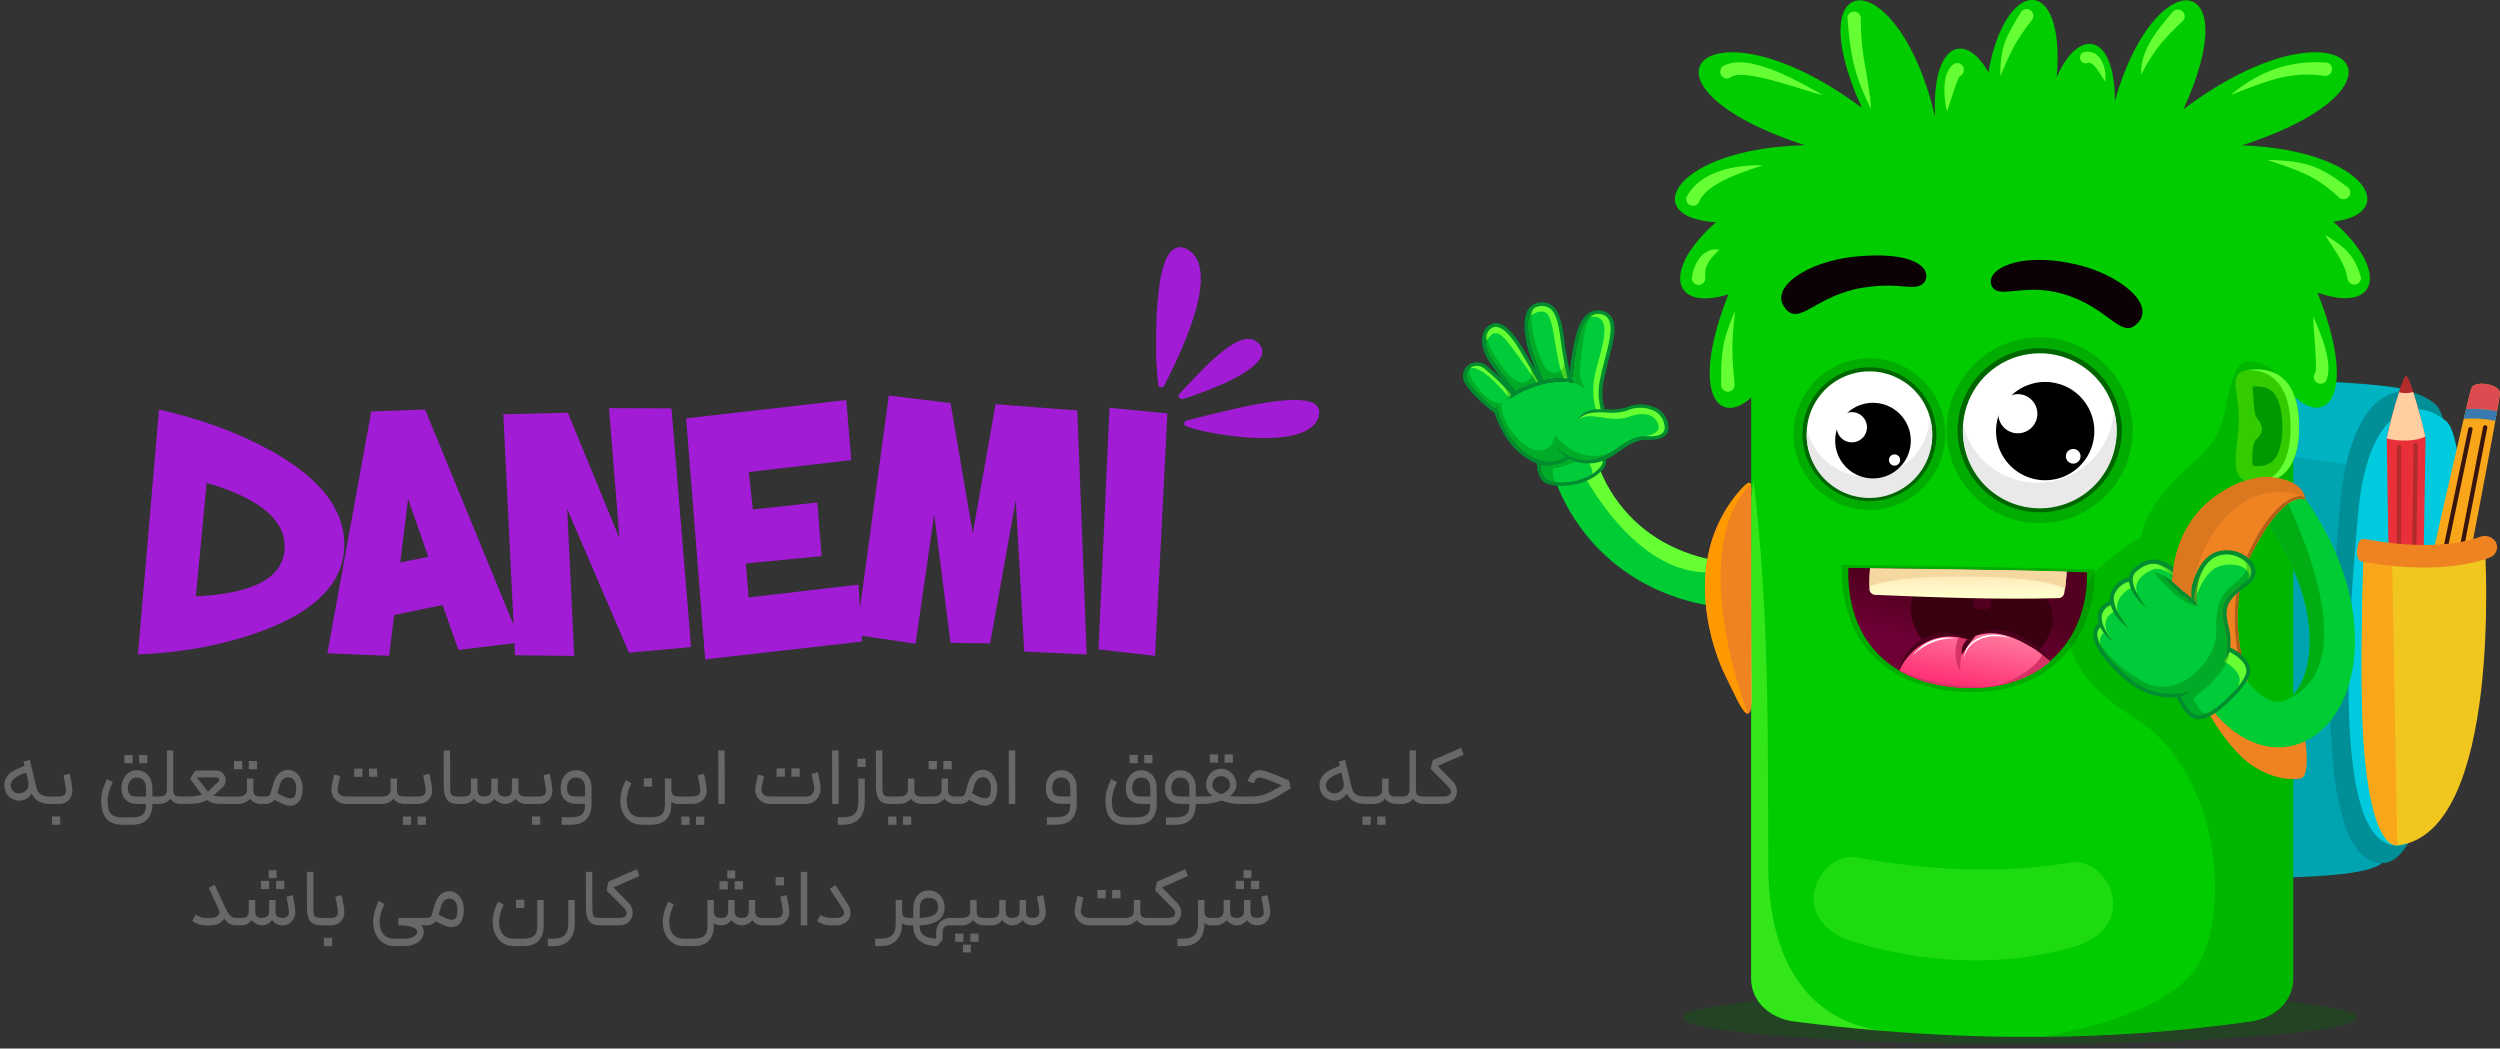 <svg width="453" height="190" viewBox="0 0 453 190" fill="none" xmlns="http://www.w3.org/2000/svg">
<rect x="0" y="0" width="453" height="190" fill="#333333" stroke="none"/>
<path d="M6.604 142.716C6.863 143.792 7.625 144.329 8.889 144.329H9.188L9.262 145.001L9.188 145.673H8.889C8.272 145.673 7.669 145.529 7.082 145.24C6.495 144.942 6.042 144.459 5.723 143.792C5.464 144.21 5.141 144.528 4.752 144.747C4.364 144.966 3.946 145.076 3.498 145.076C3.03 145.076 2.567 144.947 2.109 144.688C1.691 144.459 1.362 144.125 1.123 143.687C0.894 143.239 0.78 142.766 0.78 142.268C0.78 141.751 0.899 141.293 1.138 140.894C1.307 140.616 1.492 140.382 1.691 140.193C1.89 140.003 2.199 139.799 2.617 139.58C3.045 139.351 3.652 139.072 4.439 138.744L4.274 137.997L5.409 137.699L6.604 142.716ZM2.154 141.581C2.004 141.83 1.93 142.079 1.93 142.328C1.93 142.567 1.994 142.796 2.124 143.015C2.253 143.234 2.432 143.413 2.661 143.553C2.871 143.692 3.129 143.762 3.438 143.762C3.707 143.762 3.966 143.702 4.215 143.583C4.473 143.463 4.693 143.294 4.872 143.075C4.971 142.945 5.046 142.811 5.096 142.672C5.146 142.532 5.17 142.363 5.17 142.164C5.17 142.024 5.155 141.85 5.126 141.641L4.737 139.983C3.931 140.262 3.334 140.536 2.945 140.805C2.567 141.064 2.303 141.323 2.154 141.581ZM9.044 144.329H10.687C11.115 144.329 11.434 144.24 11.643 144.06C11.852 143.871 11.956 143.617 11.956 143.299C11.956 143.04 11.907 142.637 11.807 142.089C11.717 141.532 11.613 140.999 11.493 140.491L12.629 140.193C12.748 140.7 12.857 141.258 12.957 141.865C13.066 142.472 13.121 142.945 13.121 143.284C13.121 143.692 13.027 144.08 12.838 144.449C12.648 144.817 12.37 145.116 12.001 145.345C11.633 145.564 11.195 145.673 10.687 145.673H9.044V144.329ZM9.418 147.943H10.911V149.437H9.418V147.943ZM20.43 141.716C20.4 141.786 20.285 142.044 20.086 142.492C19.897 142.93 19.753 143.378 19.653 143.836C19.554 144.284 19.504 144.728 19.504 145.166C19.504 145.882 19.584 146.45 19.743 146.868C19.902 147.296 20.176 147.61 20.564 147.809C20.962 148.008 21.51 148.108 22.207 148.108H23.805C24.502 148.108 25.039 148.023 25.418 147.854C25.806 147.694 26.075 147.446 26.224 147.107C26.373 146.769 26.448 146.32 26.448 145.763V145.673H24.805C23.969 145.673 23.292 145.424 22.774 144.927C22.267 144.429 22.013 143.732 22.013 142.836C22.013 142.229 22.127 141.676 22.356 141.178C22.595 140.68 22.924 140.287 23.342 139.998C23.77 139.71 24.253 139.565 24.791 139.565C25.358 139.565 25.856 139.705 26.284 139.983C26.712 140.262 27.041 140.651 27.27 141.148C27.498 141.636 27.613 142.199 27.613 142.836V144.329H28.449L28.539 145.016L28.449 145.673H27.613V145.763C27.613 146.898 27.309 147.794 26.702 148.451C26.105 149.118 25.139 149.452 23.805 149.452H22.207C20.873 149.452 19.892 149.078 19.265 148.332C18.648 147.585 18.339 146.53 18.339 145.166C18.339 144.399 18.429 143.722 18.608 143.135C18.787 142.547 19.036 141.895 19.355 141.178L20.43 141.716ZM22.535 136.803H24.029V138.296H22.535V136.803ZM23.178 142.836C23.178 143.383 23.307 143.772 23.566 144.001C23.825 144.22 24.238 144.329 24.805 144.329H26.448V142.836C26.448 142.229 26.309 141.756 26.03 141.417C25.751 141.069 25.338 140.894 24.791 140.894C24.283 140.894 23.884 141.074 23.596 141.432C23.317 141.781 23.178 142.248 23.178 142.836ZM25.209 136.803H26.702V138.296H25.209V136.803ZM28.295 144.329H28.893C29.341 144.329 29.674 144.235 29.893 144.046C30.122 143.846 30.237 143.503 30.237 143.015V135.981H31.387V143.015V143.194C31.387 143.602 31.486 143.896 31.685 144.075C31.884 144.245 32.198 144.329 32.626 144.329H33.179L33.253 145.016L33.179 145.673H32.626C32.307 145.673 31.989 145.599 31.67 145.449C31.352 145.29 31.078 145.056 30.849 144.747C30.61 145.056 30.321 145.29 29.983 145.449C29.644 145.599 29.316 145.673 28.997 145.673H28.295V144.329ZM33.035 144.329H33.722C35.006 144.329 35.962 144.215 36.589 143.986L35.514 142.552C35.056 141.935 34.698 141.462 34.439 141.133L35.395 139.625H39.203C39.701 139.625 40.104 139.799 40.413 140.148C40.731 140.496 40.89 140.904 40.89 141.372C40.89 141.91 40.686 142.363 40.278 142.731L38.695 144.15C39.004 144.27 39.427 144.329 39.964 144.329H41.801L41.906 145.031L41.801 145.673H39.964C39.427 145.673 38.964 145.614 38.576 145.494C38.187 145.375 37.839 145.2 37.53 144.971C37.112 145.21 36.604 145.39 36.007 145.509C35.419 145.619 34.658 145.673 33.722 145.673H33.035V144.329ZM35.663 140.865C35.883 141.123 36.221 141.552 36.679 142.149C37.027 142.627 37.361 143.06 37.679 143.448C37.889 143.259 38.192 142.965 38.59 142.567C38.899 142.258 39.203 141.97 39.502 141.701C39.651 141.561 39.725 141.417 39.725 141.268C39.725 141.148 39.671 141.054 39.561 140.984C39.462 140.904 39.312 140.865 39.113 140.865H35.663ZM45.91 141.074V143.194C45.91 143.602 46.01 143.896 46.209 144.075C46.408 144.245 46.722 144.329 47.15 144.329H47.912L47.986 145.031L47.912 145.673H47.15C46.831 145.673 46.498 145.594 46.149 145.434C45.801 145.275 45.507 145.036 45.268 144.718C45.029 145.026 44.726 145.265 44.357 145.434C43.989 145.594 43.615 145.673 43.237 145.673H41.654V144.329H43.237C43.745 144.329 44.123 144.225 44.372 144.016C44.621 143.807 44.746 143.473 44.746 143.015V141.074H45.91ZM42.401 137.893H43.894V139.386H42.401V137.893ZM45.074 137.893H46.568V139.386H45.074V137.893ZM47.765 144.329H48.183C48.651 144.329 48.94 144.12 49.049 143.702L49.527 141.985C49.746 141.208 50.085 140.601 50.543 140.163C51.001 139.715 51.553 139.491 52.2 139.491C52.718 139.491 53.176 139.645 53.574 139.954C53.972 140.252 54.281 140.66 54.5 141.178C54.719 141.686 54.829 142.239 54.829 142.836C54.829 143.573 54.724 144.18 54.515 144.658C54.306 145.126 54.032 145.464 53.694 145.673C53.365 145.892 53.017 146.002 52.648 146.002C52.27 146.002 51.892 145.927 51.513 145.778C51.135 145.638 50.538 145.36 49.721 144.942C49.522 145.171 49.288 145.35 49.019 145.479C48.751 145.609 48.472 145.673 48.183 145.673H47.765V144.329ZM50.274 143.747C50.991 144.115 51.498 144.359 51.797 144.479C52.096 144.598 52.38 144.658 52.648 144.658C52.987 144.658 53.241 144.533 53.41 144.284C53.579 144.026 53.664 143.543 53.664 142.836C53.664 142.209 53.539 141.721 53.291 141.372C53.042 141.014 52.678 140.835 52.2 140.835C51.842 140.835 51.528 140.959 51.26 141.208C51.001 141.457 50.801 141.835 50.662 142.343L50.274 143.747ZM62.812 145.673C62.275 145.673 61.797 145.559 61.379 145.33C60.96 145.091 60.632 144.777 60.393 144.389C60.164 143.991 60.049 143.553 60.049 143.075C60.049 142.935 60.054 142.831 60.064 142.761C60.114 142.303 60.278 141.497 60.557 140.342L61.647 140.626C61.627 140.715 61.548 141.059 61.408 141.656C61.279 142.243 61.204 142.657 61.184 142.896C61.174 142.945 61.169 143.01 61.169 143.09C61.169 143.478 61.309 143.782 61.588 144.001C61.876 144.22 62.285 144.329 62.812 144.329H69.264C69.771 144.329 70.15 144.225 70.399 144.016C70.648 143.807 70.772 143.473 70.772 143.015V141.074H71.937V143.194C71.937 143.602 72.036 143.896 72.236 144.075C72.435 144.245 72.748 144.329 73.176 144.329H73.729L73.804 144.971L73.729 145.673H73.176C72.858 145.673 72.524 145.594 72.176 145.434C71.827 145.275 71.534 145.036 71.295 144.718C71.056 145.026 70.752 145.265 70.384 145.434C70.015 145.594 69.642 145.673 69.264 145.673H62.812ZM64.186 139.267H65.68V140.76H64.186V139.267ZM66.859 139.267H68.353V140.76H66.859V139.267ZM73.579 144.329H75.595C76.62 144.329 77.133 143.986 77.133 143.299C77.133 143.03 77.083 142.627 76.984 142.089C76.894 141.542 76.79 141.009 76.67 140.491L77.805 140.193C77.924 140.7 78.034 141.258 78.134 141.865C78.243 142.472 78.298 142.945 78.298 143.284C78.298 143.702 78.198 144.095 77.999 144.464C77.8 144.822 77.496 145.116 77.088 145.345C76.68 145.564 76.182 145.673 75.595 145.673H73.579V144.329ZM72.996 147.958H74.49V149.452H72.996V147.958ZM75.669 147.958H77.163V149.452H75.669V147.958ZM83.022 145.673C82.036 145.673 81.354 145.41 80.976 144.882C80.598 144.344 80.409 143.558 80.409 142.522L80.394 135.981H81.558L81.573 142.522C81.573 143.06 81.603 143.448 81.663 143.687C81.733 143.926 81.862 144.095 82.051 144.195C82.25 144.284 82.574 144.329 83.022 144.329H83.246L83.321 145.016L83.246 145.673H83.022ZM89.598 144.718C89.399 145.026 89.14 145.265 88.822 145.434C88.503 145.594 88.15 145.673 87.761 145.673C87.403 145.673 87.045 145.589 86.686 145.419C86.328 145.25 86.054 145.016 85.865 144.718C85.626 145.036 85.347 145.275 85.029 145.434C84.71 145.594 84.371 145.673 84.013 145.673H83.102V144.329H84.013C84.501 144.329 84.844 144.235 85.043 144.046C85.243 143.846 85.342 143.503 85.342 143.015V141.074H86.507V143.015C86.507 143.493 86.602 143.831 86.791 144.031C86.99 144.23 87.314 144.329 87.761 144.329C88.219 144.329 88.543 144.23 88.732 144.031C88.931 143.831 89.031 143.493 89.031 143.015V141.074H90.196V143.015C90.196 143.483 90.31 143.822 90.539 144.031C90.768 144.23 91.097 144.329 91.525 144.329C91.973 144.329 92.291 144.23 92.481 144.031C92.67 143.831 92.764 143.493 92.764 143.015V141.074H93.929V143.015C93.929 143.503 94.029 143.846 94.228 144.046C94.427 144.235 94.771 144.329 95.258 144.329H96.169L96.244 145.001L96.169 145.673H95.258C94.9 145.673 94.561 145.594 94.243 145.434C93.924 145.275 93.645 145.036 93.407 144.718C93.217 145.016 92.944 145.25 92.585 145.419C92.227 145.589 91.868 145.673 91.51 145.673C91.162 145.673 90.818 145.594 90.48 145.434C90.151 145.265 89.857 145.026 89.598 144.718ZM96.023 144.329H97.666C98.094 144.329 98.413 144.24 98.622 144.06C98.831 143.871 98.936 143.617 98.936 143.299C98.936 143.04 98.886 142.637 98.786 142.089C98.697 141.532 98.592 140.999 98.473 140.491L99.608 140.193C99.727 140.7 99.837 141.258 99.936 141.865C100.046 142.472 100.101 142.945 100.101 143.284C100.101 143.692 100.006 144.08 99.817 144.449C99.628 144.817 99.349 145.116 98.981 145.345C98.612 145.564 98.174 145.673 97.666 145.673H96.023V144.329ZM96.397 147.943H97.89V149.437H96.397V147.943ZM103.377 148.093C104.074 148.093 104.611 148.008 104.99 147.839C105.378 147.679 105.647 147.431 105.796 147.092C105.945 146.754 106.02 146.306 106.02 145.748V145.658H104.377C103.541 145.658 102.864 145.41 102.346 144.912C101.839 144.414 101.585 143.717 101.585 142.821C101.585 142.214 101.699 141.661 101.928 141.163C102.167 140.665 102.496 140.272 102.914 139.983C103.342 139.695 103.825 139.55 104.362 139.55C104.93 139.55 105.428 139.69 105.856 139.969C106.284 140.237 106.613 140.621 106.842 141.118C107.071 141.616 107.185 142.184 107.185 142.821V145.748C107.185 146.883 106.881 147.779 106.274 148.436C105.677 149.103 104.711 149.437 103.377 149.437H101.779V148.093H103.377ZM102.75 142.821C102.75 143.369 102.879 143.757 103.138 143.986C103.397 144.205 103.81 144.314 104.377 144.314H106.02V142.821C106.02 142.214 105.881 141.741 105.602 141.402C105.323 141.054 104.91 140.88 104.362 140.88C103.855 140.88 103.456 141.059 103.168 141.417C102.889 141.766 102.75 142.234 102.75 142.821ZM122.964 145.673C122.437 145.673 121.999 145.534 121.65 145.255V145.763C121.65 146.918 121.347 147.819 120.739 148.466C120.132 149.113 119.171 149.437 117.857 149.437H116.259C115.433 149.437 114.731 149.233 114.153 148.824C113.576 148.416 113.138 147.879 112.839 147.212C112.55 146.544 112.406 145.833 112.406 145.076C112.406 143.861 112.745 142.627 113.422 141.372L114.407 141.91C113.85 143.045 113.571 144.1 113.571 145.076C113.571 145.982 113.79 146.709 114.228 147.256C114.676 147.814 115.353 148.093 116.259 148.093H117.857C118.534 148.093 119.062 148.013 119.44 147.854C119.818 147.704 120.087 147.46 120.246 147.122C120.406 146.793 120.485 146.34 120.485 145.763V141.074H121.65V143.06C121.65 143.538 121.765 143.871 121.994 144.06C122.233 144.24 122.556 144.329 122.964 144.329H123.188L123.278 145.031L123.188 145.673H122.964ZM116.647 141.029H118.141V142.522H116.647V141.029ZM123.078 144.329H125.348C126.373 144.329 126.886 143.986 126.886 143.299C126.886 143.03 126.836 142.627 126.737 142.089C126.647 141.542 126.543 141.009 126.423 140.491L127.558 140.193C127.678 140.7 127.787 141.258 127.887 141.865C127.996 142.472 128.051 142.945 128.051 143.284C128.051 143.702 127.951 144.095 127.752 144.464C127.553 144.822 127.25 145.116 126.841 145.345C126.433 145.564 125.935 145.673 125.348 145.673H123.078V144.329ZM123.451 147.973H124.945V149.467H123.451V147.973ZM126.125 147.973H127.618V149.467H126.125V147.973ZM130.14 135.981H131.305L131.32 145.673H130.155L130.14 135.981ZM139.612 145.673C139.074 145.673 138.596 145.559 138.178 145.33C137.76 145.091 137.431 144.777 137.192 144.389C136.963 143.991 136.849 143.553 136.849 143.075C136.849 142.935 136.854 142.831 136.864 142.761C136.914 142.303 137.078 141.497 137.357 140.342L138.447 140.626C138.427 140.715 138.347 141.059 138.208 141.656C138.079 142.243 138.004 142.657 137.984 142.896C137.974 142.945 137.969 143.01 137.969 143.09C137.969 143.478 138.108 143.782 138.387 144.001C138.676 144.22 139.084 144.329 139.612 144.329H146.063C146.551 144.329 146.915 144.195 147.153 143.926C147.402 143.657 147.527 143.334 147.527 142.955C147.527 142.517 147.373 141.606 147.064 140.222L148.199 139.924C148.527 141.347 148.692 142.358 148.692 142.955C148.692 143.373 148.587 143.797 148.378 144.225C148.169 144.643 147.865 144.991 147.467 145.27C147.069 145.539 146.601 145.673 146.063 145.673H139.612ZM140.732 139.237H142.225V140.73H140.732V139.237ZM143.405 139.237H144.898V140.73H143.405V139.237ZM150.776 135.981H151.941L151.956 145.673H150.791L150.776 135.981ZM156.693 141.074V145.285C156.693 146.629 156.354 147.655 155.677 148.361C155 149.078 154.025 149.437 152.75 149.437H151.809V148.093H152.75C153.746 148.093 154.458 147.879 154.886 147.45C155.314 147.022 155.528 146.301 155.528 145.285V141.074H156.693ZM155.364 137.475H156.857V138.968H155.364V137.475ZM161.338 145.673C160.353 145.673 159.671 145.41 159.292 144.882C158.914 144.344 158.725 143.558 158.725 142.522L158.71 135.981H159.875L159.89 142.522C159.89 143.06 159.92 143.448 159.979 143.687C160.049 143.926 160.178 144.095 160.368 144.195C160.567 144.284 160.89 144.329 161.338 144.329H161.562L161.637 145.016L161.562 145.673H161.338ZM165.675 141.074V143.194C165.675 143.602 165.774 143.896 165.973 144.075C166.172 144.245 166.486 144.329 166.914 144.329H167.676L167.75 145.031L167.676 145.673H166.914C166.596 145.673 166.262 145.594 165.914 145.434C165.565 145.275 165.271 145.036 165.032 144.718C164.794 145.026 164.49 145.265 164.121 145.434C163.753 145.594 163.38 145.673 163.001 145.673H161.418V144.329H163.001C163.509 144.329 163.888 144.225 164.136 144.016C164.385 143.807 164.51 143.473 164.51 143.015V141.074H165.675ZM160.941 147.958H162.434V149.452H160.941V147.958ZM163.614 147.958H165.107V149.452H163.614V147.958ZM171.785 141.074V143.194C171.785 143.602 171.885 143.896 172.084 144.075C172.283 144.245 172.597 144.329 173.025 144.329H173.787L173.861 145.031L173.787 145.673H173.025C172.706 145.673 172.373 145.594 172.024 145.434C171.676 145.275 171.382 145.036 171.143 144.718C170.904 145.026 170.601 145.265 170.232 145.434C169.864 145.594 169.49 145.673 169.112 145.673H167.529V144.329H169.112C169.62 144.329 169.998 144.225 170.247 144.016C170.496 143.807 170.62 143.473 170.62 143.015V141.074H171.785ZM168.276 137.893H169.769V139.386H168.276V137.893ZM170.949 137.893H172.442V139.386H170.949V137.893ZM173.64 144.329H174.058C174.526 144.329 174.815 144.12 174.924 143.702L175.402 141.985C175.621 141.208 175.96 140.601 176.418 140.163C176.876 139.715 177.428 139.491 178.075 139.491C178.593 139.491 179.051 139.645 179.449 139.954C179.847 140.252 180.156 140.66 180.375 141.178C180.594 141.686 180.704 142.239 180.704 142.836C180.704 143.573 180.599 144.18 180.39 144.658C180.181 145.126 179.907 145.464 179.569 145.673C179.24 145.892 178.892 146.002 178.523 146.002C178.145 146.002 177.767 145.927 177.388 145.778C177.01 145.638 176.413 145.36 175.596 144.942C175.397 145.171 175.163 145.35 174.894 145.479C174.626 145.609 174.347 145.673 174.058 145.673H173.64V144.329ZM176.149 143.747C176.866 144.115 177.373 144.359 177.672 144.479C177.971 144.598 178.254 144.658 178.523 144.658C178.862 144.658 179.116 144.533 179.285 144.284C179.454 144.026 179.539 143.543 179.539 142.836C179.539 142.209 179.414 141.721 179.165 141.372C178.917 141.014 178.553 140.835 178.075 140.835C177.717 140.835 177.403 140.959 177.134 141.208C176.876 141.457 176.676 141.835 176.537 142.343L176.149 143.747ZM182.788 135.981H183.953L183.968 145.673H182.803L182.788 135.981ZM191.289 148.093C191.986 148.093 192.524 148.008 192.902 147.839C193.291 147.679 193.559 147.431 193.709 147.092C193.858 146.754 193.933 146.306 193.933 145.748V145.658H192.29C191.454 145.658 190.777 145.41 190.259 144.912C189.751 144.414 189.497 143.717 189.497 142.821C189.497 142.214 189.612 141.661 189.841 141.163C190.08 140.665 190.408 140.272 190.827 139.983C191.255 139.695 191.738 139.55 192.275 139.55C192.843 139.55 193.34 139.69 193.769 139.969C194.197 140.237 194.525 140.621 194.754 141.118C194.983 141.616 195.098 142.184 195.098 142.821V145.748C195.098 146.883 194.794 147.779 194.187 148.436C193.589 149.103 192.624 149.437 191.289 149.437H189.692V148.093H191.289ZM190.662 142.821C190.662 143.369 190.792 143.757 191.051 143.986C191.309 144.205 191.723 144.314 192.29 144.314H193.933V142.821C193.933 142.214 193.793 141.741 193.515 141.402C193.236 141.054 192.823 140.88 192.275 140.88C191.767 140.88 191.369 141.059 191.08 141.417C190.802 141.766 190.662 142.234 190.662 142.821ZM202.41 141.716C202.38 141.786 202.265 142.044 202.066 142.492C201.877 142.93 201.733 143.378 201.633 143.836C201.533 144.284 201.484 144.728 201.484 145.166C201.484 145.882 201.563 146.45 201.723 146.868C201.882 147.296 202.156 147.61 202.544 147.809C202.942 148.008 203.49 148.108 204.187 148.108H205.785C206.482 148.108 207.019 148.023 207.398 147.854C207.786 147.694 208.055 147.446 208.204 147.107C208.353 146.769 208.428 146.32 208.428 145.763V145.673H206.785C205.949 145.673 205.272 145.424 204.754 144.927C204.246 144.429 203.993 143.732 203.993 142.836C203.993 142.229 204.107 141.676 204.336 141.178C204.575 140.68 204.904 140.287 205.322 139.998C205.75 139.71 206.233 139.565 206.77 139.565C207.338 139.565 207.836 139.705 208.264 139.983C208.692 140.252 209.02 140.636 209.249 141.133C209.478 141.631 209.593 142.199 209.593 142.836V145.763C209.593 146.898 209.289 147.794 208.682 148.451C208.084 149.118 207.119 149.452 205.785 149.452H204.187C202.853 149.452 201.872 149.078 201.245 148.332C200.627 147.585 200.319 146.53 200.319 145.166C200.319 144.399 200.408 143.722 200.588 143.135C200.767 142.547 201.016 141.895 201.334 141.178L202.41 141.716ZM204.665 136.803H206.158V138.296H204.665V136.803ZM205.157 142.836C205.157 143.383 205.287 143.772 205.546 144.001C205.805 144.22 206.218 144.329 206.785 144.329H208.428V142.836C208.428 142.229 208.289 141.756 208.01 141.417C207.731 141.069 207.318 140.894 206.77 140.894C206.263 140.894 205.864 141.074 205.576 141.432C205.297 141.781 205.157 142.248 205.157 142.836ZM207.338 136.803H208.831V138.296H207.338V136.803ZM212.874 148.108C213.571 148.108 214.108 148.023 214.487 147.854C214.875 147.694 215.144 147.446 215.293 147.107C215.443 146.769 215.517 146.32 215.517 145.763V145.673H213.874C213.038 145.673 212.361 145.424 211.843 144.927C211.336 144.429 211.082 143.732 211.082 142.836C211.082 142.229 211.196 141.676 211.425 141.178C211.664 140.68 211.993 140.287 212.411 139.998C212.839 139.71 213.322 139.565 213.86 139.565C214.427 139.565 214.925 139.705 215.353 139.983C215.781 140.262 216.11 140.651 216.339 141.148C216.568 141.636 216.682 142.199 216.682 142.836V144.329H217.518L217.608 145.016L217.518 145.673H216.682V145.763C216.682 146.898 216.378 147.794 215.771 148.451C215.174 149.118 214.208 149.452 212.874 149.452H211.276V148.108H212.874ZM212.247 142.836C212.247 143.383 212.376 143.772 212.635 144.001C212.894 144.22 213.307 144.329 213.874 144.329H215.517V142.836C215.517 142.229 215.378 141.756 215.099 141.417C214.82 141.069 214.407 140.894 213.86 140.894C213.352 140.894 212.954 141.074 212.665 141.432C212.386 141.781 212.247 142.248 212.247 142.836ZM217.303 144.329H218.095C218.682 144.329 219.22 144.299 219.707 144.24C218.921 143.672 218.528 142.995 218.528 142.209C218.528 141.671 218.652 141.183 218.901 140.745C219.15 140.297 219.483 139.944 219.902 139.685C220.33 139.426 220.798 139.296 221.305 139.296C221.793 139.296 222.246 139.426 222.664 139.685C223.083 139.944 223.416 140.297 223.665 140.745C223.914 141.193 224.038 141.681 224.038 142.209C224.038 142.985 223.645 143.667 222.859 144.255C223.386 144.304 223.924 144.329 224.471 144.329H225.188L225.278 145.001L225.188 145.673H224.471C224.063 145.673 223.565 145.624 222.978 145.524C222.401 145.414 221.838 145.26 221.291 145.061C220.733 145.26 220.16 145.414 219.573 145.524C218.996 145.624 218.503 145.673 218.095 145.673H217.303V144.329ZM219.23 136.698H220.723V138.191H219.23V136.698ZM219.693 142.209C219.693 142.587 219.822 142.92 220.081 143.209C220.35 143.498 220.743 143.732 221.261 143.911C221.788 143.732 222.187 143.498 222.455 143.209C222.734 142.92 222.874 142.587 222.874 142.209C222.874 141.741 222.724 141.362 222.425 141.074C222.127 140.785 221.753 140.641 221.305 140.641C220.838 140.641 220.449 140.785 220.141 141.074C219.842 141.362 219.693 141.741 219.693 142.209ZM221.903 136.698H223.396V138.191H221.903V136.698ZM224.974 144.329H226.826C227.513 144.329 228.15 144.245 228.738 144.075C229.335 143.896 229.868 143.682 230.336 143.433C230.814 143.184 231.466 142.811 232.292 142.313C231.127 141.825 230.236 141.467 229.619 141.238C229.011 141.009 228.588 140.894 228.349 140.894C228.051 140.894 227.817 140.964 227.648 141.104C227.488 141.233 227.334 141.502 227.185 141.91L226.05 141.552C226.508 140.217 227.274 139.55 228.349 139.55C228.688 139.55 229.206 139.68 229.903 139.939C230.609 140.198 231.59 140.591 232.845 141.118L233.576 141.417L233.875 142.836L233.084 143.329C232.217 143.876 231.5 144.304 230.933 144.613C230.366 144.922 229.738 145.176 229.051 145.375C228.374 145.574 227.633 145.673 226.826 145.673H224.974V144.329ZM244.922 142.716C245.181 143.792 245.943 144.329 247.207 144.329H247.506L247.58 145.001L247.506 145.673H247.207C246.59 145.673 245.987 145.529 245.4 145.24C244.813 144.942 244.36 144.459 244.041 143.792C243.782 144.21 243.458 144.528 243.07 144.747C242.682 144.966 242.264 145.076 241.816 145.076C241.348 145.076 240.885 144.947 240.427 144.688C240.009 144.459 239.68 144.125 239.441 143.687C239.212 143.239 239.098 142.766 239.098 142.268C239.098 141.751 239.217 141.293 239.456 140.894C239.625 140.616 239.81 140.382 240.009 140.193C240.208 140.003 240.516 139.799 240.935 139.58C241.363 139.351 241.97 139.072 242.757 138.744L242.592 137.997L243.727 137.699L244.922 142.716ZM240.472 141.581C240.322 141.83 240.248 142.079 240.248 142.328C240.248 142.567 240.312 142.796 240.442 143.015C240.571 143.234 240.75 143.413 240.979 143.553C241.189 143.692 241.447 143.762 241.756 143.762C242.025 143.762 242.284 143.702 242.533 143.583C242.791 143.463 243.01 143.294 243.19 143.075C243.289 142.945 243.364 142.811 243.414 142.672C243.463 142.532 243.488 142.363 243.488 142.164C243.488 142.024 243.473 141.85 243.444 141.641L243.055 139.983C242.249 140.262 241.651 140.536 241.263 140.805C240.885 141.064 240.621 141.323 240.472 141.581ZM251.618 141.074V143.194C251.618 143.602 251.718 143.896 251.917 144.075C252.116 144.245 252.43 144.329 252.858 144.329H253.62L253.694 145.031L253.62 145.673H252.858C252.539 145.673 252.206 145.594 251.857 145.434C251.509 145.275 251.215 145.036 250.976 144.718C250.737 145.026 250.434 145.265 250.065 145.434C249.697 145.594 249.324 145.673 248.945 145.673H247.362V144.329H248.945C249.453 144.329 249.831 144.225 250.08 144.016C250.329 143.807 250.454 143.473 250.454 143.015V141.074H251.618ZM246.884 147.958H248.378V149.452H246.884V147.958ZM249.558 147.958H251.051V149.452H249.558V147.958ZM253.473 144.329H254.07C254.518 144.329 254.852 144.235 255.071 144.046C255.3 143.846 255.414 143.503 255.414 143.015V135.981H256.564V143.015V143.194C256.564 143.602 256.664 143.896 256.863 144.075C257.062 144.245 257.376 144.329 257.804 144.329H258.356L258.431 145.016L258.356 145.673H257.804C257.485 145.673 257.167 145.599 256.848 145.449C256.529 145.29 256.256 145.056 256.027 144.747C255.788 145.056 255.499 145.29 255.161 145.449C254.822 145.599 254.493 145.673 254.175 145.673H253.473V144.329ZM265.217 136.728L260.513 138.804L263.231 141.566C263.48 141.825 263.669 142.109 263.798 142.418C263.928 142.726 263.992 143.045 263.992 143.373C263.992 143.772 263.893 144.15 263.694 144.508C263.504 144.857 263.226 145.141 262.857 145.36C262.489 145.569 262.051 145.673 261.543 145.673H258.213V144.329H261.543C261.981 144.329 262.315 144.25 262.544 144.09C262.783 143.931 262.902 143.722 262.902 143.463C262.902 143.154 262.733 142.831 262.394 142.492L259.243 139.326L259.602 137.758L264.739 135.503L265.217 136.728ZM38.903 160.311C39.012 160.57 39.356 161.321 39.933 162.566L40.471 163.746C40.471 163.746 40.471 163.751 40.471 163.761C40.481 163.761 40.486 163.761 40.486 163.761C40.775 164.408 41.023 164.911 41.233 165.269C41.452 165.627 41.681 165.896 41.92 166.075C42.158 166.245 42.437 166.329 42.756 166.329H42.995L43.069 167.046L42.995 167.673H42.756C42.318 167.673 41.925 167.574 41.576 167.375C41.238 167.166 40.914 166.867 40.605 166.479L40.561 166.553C40.043 167.3 39.227 167.673 38.111 167.673H37.35C36.812 167.673 36.334 167.594 35.916 167.434C35.498 167.265 35.139 167.076 34.841 166.867L35.453 165.732C35.752 165.911 36.036 166.055 36.304 166.165C36.573 166.275 36.922 166.329 37.35 166.329H38.111C38.47 166.329 38.773 166.289 39.022 166.21C39.271 166.12 39.465 165.976 39.605 165.777C39.704 165.647 39.754 165.498 39.754 165.329C39.754 165.179 39.699 164.97 39.59 164.701L39.411 164.298L38.948 163.298C38.51 162.362 38.136 161.555 37.828 160.878L38.903 160.311ZM42.843 166.329H43.754C44.232 166.329 44.57 166.225 44.769 166.016C44.978 165.807 45.083 165.473 45.083 165.015V163.074H46.248V165.194C46.248 165.593 46.342 165.881 46.532 166.06C46.731 166.23 47.034 166.319 47.443 166.329C47.92 166.319 48.259 166.215 48.458 166.016C48.667 165.807 48.772 165.473 48.772 165.015V163.074H49.937V165.194C49.937 165.593 50.031 165.881 50.22 166.06C50.419 166.23 50.723 166.319 51.131 166.329C51.549 166.319 51.858 166.225 52.057 166.046C52.256 165.866 52.356 165.617 52.356 165.299C52.356 165.04 52.306 164.637 52.206 164.089C52.117 163.532 52.012 162.999 51.893 162.491L53.028 162.193C53.147 162.7 53.257 163.258 53.356 163.865C53.466 164.472 53.521 164.945 53.521 165.284C53.521 165.682 53.426 166.065 53.237 166.434C53.058 166.802 52.784 167.101 52.416 167.33C52.057 167.559 51.629 167.673 51.131 167.673C50.813 167.673 50.484 167.599 50.146 167.449C49.817 167.29 49.533 167.046 49.294 166.718C48.806 167.355 48.189 167.673 47.443 167.673C47.114 167.673 46.78 167.589 46.442 167.419C46.103 167.24 45.825 167.006 45.606 166.718C45.367 167.036 45.088 167.275 44.769 167.434C44.451 167.594 44.112 167.673 43.754 167.673H42.843V166.329ZM47.278 159.609H48.772V161.102H47.278V159.609ZM48.697 157.682H50.116V159.101H48.697V157.682ZM50.026 159.609H51.52V161.102H50.026V159.609ZM58.236 167.673C57.251 167.673 56.569 167.41 56.19 166.882C55.812 166.344 55.623 165.558 55.623 164.522L55.608 157.981H56.773L56.788 164.522C56.788 165.06 56.818 165.448 56.877 165.687C56.947 165.926 57.076 166.095 57.266 166.195C57.465 166.284 57.788 166.329 58.236 166.329H58.46L58.535 167.016L58.46 167.673H58.236ZM58.316 166.329H59.959C60.387 166.329 60.706 166.24 60.915 166.06C61.124 165.871 61.229 165.617 61.229 165.299C61.229 165.04 61.179 164.637 61.079 164.089C60.99 163.532 60.885 162.999 60.766 162.491L61.901 162.193C62.02 162.7 62.13 163.258 62.229 163.865C62.339 164.472 62.394 164.945 62.394 165.284C62.394 165.692 62.299 166.08 62.11 166.449C61.921 166.817 61.642 167.116 61.273 167.345C60.905 167.564 60.467 167.673 59.959 167.673H58.316V166.329ZM58.69 169.943H60.183V171.437H58.69V169.943ZM69.672 163.805C69.075 165.09 68.776 166.16 68.776 167.016C68.776 167.922 69 168.659 69.448 169.226C69.906 169.804 70.573 170.093 71.449 170.093H73.062C73.819 170.093 74.431 169.978 74.899 169.749C75.367 169.52 75.601 169.231 75.601 168.883C75.601 168.594 75.422 168.35 75.063 168.151C74.496 167.833 73.535 167.673 72.181 167.673V166.329H77.139L77.214 167.001L77.139 167.673H76.318C76.467 167.793 76.582 167.952 76.661 168.151C76.741 168.35 76.781 168.569 76.781 168.808C76.781 169.236 76.656 169.65 76.407 170.048C76.159 170.446 75.755 170.775 75.198 171.034C74.65 171.302 73.938 171.437 73.062 171.437H71.449C70.663 171.437 69.976 171.233 69.388 170.824C68.811 170.416 68.368 169.874 68.059 169.197C67.76 168.53 67.611 167.813 67.611 167.046C67.611 165.981 67.94 164.711 68.597 163.238L69.672 163.805ZM76.984 166.329H77.402C77.87 166.329 78.159 166.12 78.268 165.702L78.746 163.985C78.965 163.208 79.304 162.601 79.762 162.163C80.22 161.715 80.772 161.491 81.419 161.491C81.937 161.491 82.395 161.645 82.793 161.954C83.192 162.252 83.5 162.66 83.719 163.178C83.938 163.686 84.048 164.239 84.048 164.836C84.048 165.573 83.943 166.18 83.734 166.658C83.525 167.126 83.251 167.464 82.913 167.673C82.584 167.892 82.236 168.002 81.868 168.002C81.489 168.002 81.111 167.927 80.733 167.778C80.354 167.638 79.757 167.36 78.94 166.942C78.741 167.171 78.507 167.35 78.239 167.479C77.97 167.609 77.691 167.673 77.402 167.673H76.984V166.329ZM79.493 165.747C80.21 166.115 80.718 166.359 81.016 166.479C81.315 166.598 81.599 166.658 81.868 166.658C82.206 166.658 82.46 166.533 82.629 166.284C82.798 166.026 82.883 165.543 82.883 164.836C82.883 164.209 82.759 163.721 82.51 163.372C82.261 163.014 81.897 162.835 81.419 162.835C81.061 162.835 80.747 162.959 80.479 163.208C80.22 163.457 80.021 163.835 79.881 164.343L79.493 165.747ZM91.27 163.91C90.712 165.045 90.433 166.1 90.433 167.076C90.433 167.982 90.652 168.709 91.091 169.256C91.538 169.814 92.216 170.093 93.121 170.093H94.719C95.396 170.093 95.924 170.013 96.302 169.854C96.681 169.704 96.95 169.46 97.109 169.122C97.268 168.793 97.348 168.34 97.348 167.763V163.074H98.513V167.763C98.513 168.918 98.209 169.819 97.602 170.466C96.994 171.113 96.034 171.437 94.719 171.437H93.121C92.295 171.437 91.593 171.233 91.016 170.824C90.438 170.416 90 169.879 89.702 169.212C89.413 168.544 89.269 167.833 89.269 167.076C89.269 165.861 89.607 164.627 90.284 163.372L91.27 163.91ZM93.51 163.029H95.003V164.522H93.51V163.029ZM104.139 163.074V167.285C104.139 168.629 103.801 169.655 103.124 170.361C102.447 171.078 101.471 171.437 100.196 171.437H99.256V170.093H100.196C101.192 170.093 101.904 169.879 102.332 169.45C102.76 169.022 102.974 168.301 102.974 167.285V163.074H104.139ZM108.785 167.673C107.799 167.673 107.117 167.41 106.739 166.882C106.36 166.344 106.171 165.558 106.171 164.522L106.156 157.981H107.321L107.336 164.522C107.336 165.06 107.366 165.448 107.426 165.687C107.495 165.926 107.625 166.095 107.814 166.195C108.013 166.284 108.337 166.329 108.785 166.329H109.009L109.083 167.016L109.009 167.673H108.785ZM115.869 158.728L111.165 160.804L113.883 163.566C114.132 163.825 114.321 164.109 114.45 164.418C114.58 164.726 114.644 165.045 114.644 165.373C114.644 165.772 114.545 166.15 114.346 166.508C114.156 166.857 113.878 167.141 113.509 167.36C113.141 167.569 112.703 167.673 112.195 167.673H108.865V166.329H112.195C112.633 166.329 112.967 166.25 113.196 166.09C113.435 165.931 113.554 165.722 113.554 165.463C113.554 165.154 113.385 164.831 113.046 164.492L109.895 161.326L110.254 159.758L115.391 157.503L115.869 158.728ZM122.1 163.91C121.543 165.045 121.264 166.1 121.264 167.076C121.264 167.982 121.483 168.709 121.921 169.256C122.369 169.814 123.046 170.093 123.952 170.093H125.55C126.227 170.093 126.755 170.013 127.133 169.854C127.511 169.704 127.78 169.46 127.94 169.122C128.099 168.793 128.179 168.34 128.179 167.763V163.074H129.343V165.015C129.343 165.493 129.443 165.831 129.642 166.031C129.851 166.23 130.185 166.329 130.643 166.329C131.101 166.329 131.429 166.23 131.628 166.031C131.837 165.831 131.942 165.493 131.942 165.015V163.074H133.107V165.015C133.107 165.483 133.221 165.822 133.45 166.031C133.679 166.23 134.008 166.329 134.436 166.329C134.884 166.329 135.203 166.23 135.392 166.031C135.581 165.831 135.675 165.493 135.675 165.015V163.074H136.84V165.015C136.84 165.503 136.94 165.846 137.139 166.046C137.338 166.235 137.682 166.329 138.169 166.329H139.08L139.155 167.031L139.08 167.673H138.169C137.811 167.673 137.472 167.594 137.154 167.434C136.835 167.275 136.557 167.036 136.318 166.718C136.128 167.016 135.855 167.25 135.496 167.419C135.138 167.589 134.779 167.673 134.421 167.673C134.072 167.673 133.729 167.594 133.391 167.434C133.062 167.265 132.768 167.026 132.509 166.718C132.31 167.026 132.046 167.265 131.718 167.434C131.389 167.594 131.031 167.673 130.643 167.673C130.155 167.673 129.722 167.549 129.343 167.3V167.763C129.343 168.918 129.04 169.819 128.432 170.466C127.825 171.113 126.864 171.437 125.55 171.437H123.952C123.126 171.437 122.424 171.233 121.846 170.824C121.269 170.416 120.831 169.879 120.532 169.212C120.244 168.544 120.099 167.833 120.099 167.076C120.099 165.861 120.438 164.627 121.115 163.372L122.1 163.91ZM130.374 159.669H131.867V161.162H130.374V159.669ZM131.793 157.742H133.211V159.161H131.793V157.742ZM133.122 159.669H134.615V161.162H133.122V159.669ZM138.937 166.329H140.58C141.008 166.329 141.327 166.24 141.536 166.06C141.745 165.871 141.849 165.617 141.849 165.299C141.849 165.04 141.799 164.637 141.7 164.089C141.61 163.532 141.506 162.999 141.386 162.491L142.521 162.193C142.641 162.7 142.75 163.258 142.85 163.865C142.959 164.472 143.014 164.945 143.014 165.284C143.014 165.692 142.92 166.08 142.73 166.449C142.541 166.817 142.262 167.116 141.894 167.345C141.526 167.564 141.088 167.673 140.58 167.673H138.937V166.329ZM140.55 158.937H142.043V160.43H140.55V158.937ZM145.096 157.981H146.261L146.275 167.673H145.111L145.096 157.981ZM153.627 163.865C153.945 164.353 154.105 164.891 154.105 165.478C154.105 165.926 154 166.299 153.791 166.598C153.502 167.006 153.154 167.29 152.746 167.449C152.338 167.599 151.89 167.673 151.402 167.673H150.595C150.058 167.673 149.57 167.599 149.132 167.449C148.704 167.29 148.35 167.111 148.071 166.912L148.684 165.777C148.714 165.787 148.808 165.846 148.967 165.956C149.137 166.055 149.366 166.145 149.654 166.225C149.943 166.294 150.257 166.329 150.595 166.329H151.402C151.76 166.329 152.054 166.294 152.283 166.225C152.522 166.145 152.706 166.011 152.835 165.822C152.925 165.702 152.97 165.568 152.97 165.418C152.97 165.199 152.86 164.92 152.641 164.582C151.705 163.108 150.949 161.944 150.371 161.087L151.357 160.341L153.627 163.865ZM163.467 163.074V165.194C163.467 165.602 163.567 165.896 163.766 166.075C163.965 166.245 164.278 166.329 164.707 166.329H164.856L164.945 167.016L164.856 167.673H164.707C164.199 167.673 163.786 167.534 163.467 167.255V167.285C163.467 168.629 163.129 169.655 162.451 170.361C161.774 171.078 160.799 171.437 159.524 171.437H158.584V170.093H159.524C160.52 170.093 161.232 169.879 161.66 169.45C162.088 169.022 162.302 168.301 162.302 167.285V163.074H163.467ZM164.707 166.329H165.484V164.866C165.484 163.781 165.733 162.924 166.23 162.297C166.738 161.66 167.44 161.341 168.336 161.341C168.844 161.341 169.312 161.471 169.74 161.73C170.178 161.988 170.521 162.352 170.77 162.82C171.029 163.278 171.159 163.795 171.159 164.373C171.159 164.562 171.144 164.761 171.114 164.97C170.965 165.896 170.467 166.578 169.62 167.016C168.774 167.444 167.784 167.663 166.649 167.673V167.763C166.649 168.54 166.888 169.107 167.365 169.465C167.843 169.824 168.6 170.028 169.635 170.078V169.032C169.635 168.485 169.75 168.007 169.979 167.599C170.218 167.181 170.516 166.867 170.875 166.658C171.233 166.439 171.597 166.329 171.965 166.329H172.861L172.936 167.001L172.861 167.673H171.965C171.637 167.673 171.358 167.783 171.129 168.002C170.91 168.231 170.8 168.574 170.8 169.032V170.257L169.83 171.437C168.535 171.437 167.485 171.123 166.678 170.496C165.882 169.879 165.484 168.968 165.484 167.763V167.673H164.707V166.329ZM166.649 166.329C167.574 166.319 168.336 166.185 168.933 165.926C169.531 165.667 169.869 165.279 169.949 164.761C169.979 164.592 169.994 164.438 169.994 164.298C169.994 163.79 169.839 163.397 169.531 163.118C169.232 162.83 168.834 162.685 168.336 162.685C167.739 162.685 167.306 162.855 167.037 163.193C166.778 163.532 166.649 164.089 166.649 164.866V166.329ZM176.97 163.074V165.194C176.97 165.602 177.07 165.896 177.269 166.075C177.468 166.245 177.781 166.329 178.209 166.329H178.971L179.046 167.031L178.971 167.673H178.209C177.891 167.673 177.557 167.594 177.209 167.434C176.86 167.275 176.567 167.036 176.328 166.718C176.089 167.026 175.785 167.265 175.417 167.434C175.048 167.594 174.675 167.673 174.297 167.673H172.714V166.329H174.297C174.805 166.329 175.183 166.225 175.432 166.016C175.681 165.807 175.805 165.473 175.805 165.015V163.074H176.97ZM173.072 169.167H174.566V170.66H173.072V169.167ZM174.491 171.168H175.91V172.587H174.491V171.168ZM175.82 169.167H177.313V170.66H175.82V169.167ZM178.824 166.329H179.735C180.213 166.329 180.552 166.225 180.751 166.016C180.96 165.807 181.065 165.473 181.065 165.015V163.074H182.229V165.194C182.229 165.593 182.324 165.881 182.513 166.06C182.712 166.23 183.016 166.319 183.424 166.329C183.902 166.319 184.241 166.215 184.44 166.016C184.649 165.807 184.753 165.473 184.753 165.015V163.074H185.918V165.194C185.918 165.593 186.013 165.881 186.202 166.06C186.401 166.23 186.705 166.319 187.113 166.329C187.531 166.319 187.84 166.225 188.039 166.046C188.238 165.866 188.337 165.617 188.337 165.299C188.337 165.04 188.288 164.637 188.188 164.089C188.099 163.532 187.994 162.999 187.875 162.491L189.01 162.193C189.129 162.7 189.238 163.258 189.338 163.865C189.448 164.472 189.502 164.945 189.502 165.284C189.502 165.682 189.408 166.065 189.219 166.434C189.039 166.802 188.766 167.101 188.397 167.33C188.039 167.559 187.611 167.673 187.113 167.673C186.794 167.673 186.466 167.599 186.127 167.449C185.799 167.29 185.515 167.046 185.276 166.718C184.788 167.355 184.171 167.673 183.424 167.673C183.096 167.673 182.762 167.589 182.424 167.419C182.085 167.24 181.806 167.006 181.587 166.718C181.348 167.036 181.07 167.275 180.751 167.434C180.432 167.594 180.094 167.673 179.735 167.673H178.824V166.329ZM197.489 167.673C196.951 167.673 196.473 167.559 196.055 167.33C195.637 167.091 195.308 166.777 195.069 166.389C194.84 165.991 194.726 165.553 194.726 165.075C194.726 164.935 194.731 164.831 194.741 164.761C194.79 164.303 194.955 163.497 195.234 162.342L196.324 162.626C196.304 162.715 196.224 163.059 196.085 163.656C195.955 164.243 195.881 164.657 195.861 164.896C195.851 164.945 195.846 165.01 195.846 165.09C195.846 165.478 195.985 165.782 196.264 166.001C196.553 166.22 196.961 166.329 197.489 166.329H203.94C204.448 166.329 204.826 166.225 205.075 166.016C205.324 165.807 205.448 165.473 205.448 165.015V163.074H206.613V165.194C206.613 165.602 206.713 165.896 206.912 166.075C207.111 166.245 207.425 166.329 207.853 166.329H208.405L208.48 166.971L208.405 167.673H207.853C207.534 167.673 207.201 167.594 206.852 167.434C206.504 167.275 206.21 167.036 205.971 166.718C205.732 167.026 205.429 167.265 205.06 167.434C204.692 167.594 204.318 167.673 203.94 167.673H197.489ZM198.863 161.267H200.356V162.76H198.863V161.267ZM201.536 161.267H203.029V162.76H201.536V161.267ZM215.259 158.728L210.555 160.804L213.273 163.566C213.522 163.825 213.711 164.109 213.84 164.418C213.97 164.726 214.035 165.045 214.035 165.373C214.035 165.772 213.935 166.15 213.736 166.508C213.547 166.857 213.268 167.141 212.9 167.36C212.531 167.569 212.093 167.673 211.585 167.673H208.255V166.329H211.585C212.023 166.329 212.357 166.25 212.586 166.09C212.825 165.931 212.944 165.722 212.944 165.463C212.944 165.154 212.775 164.831 212.437 164.492L209.286 161.326L209.644 159.758L214.781 157.503L215.259 158.728ZM218.245 163.074V165.194C218.245 165.602 218.344 165.896 218.543 166.075C218.743 166.245 219.056 166.329 219.484 166.329H219.634L219.723 167.016L219.634 167.673H219.484C218.976 167.673 218.563 167.534 218.245 167.255V167.285C218.245 168.629 217.906 169.655 217.229 170.361C216.552 171.078 215.576 171.437 214.302 171.437H213.361V170.093H214.302C215.298 170.093 216.01 169.879 216.438 169.45C216.866 169.022 217.08 168.301 217.08 167.285V163.074H218.245ZM219.485 166.329H220.396C220.874 166.329 221.212 166.225 221.411 166.016C221.62 165.807 221.725 165.473 221.725 165.015V163.074H222.89V165.194C222.89 165.593 222.984 165.881 223.174 166.06C223.373 166.23 223.676 166.319 224.085 166.329C224.562 166.319 224.901 166.215 225.1 166.016C225.309 165.807 225.414 165.473 225.414 165.015V163.074H226.578V165.194C226.578 165.593 226.673 165.881 226.862 166.06C227.061 166.23 227.365 166.319 227.773 166.329C228.191 166.319 228.5 166.225 228.699 166.046C228.898 165.866 228.998 165.617 228.998 165.299C228.998 165.04 228.948 164.637 228.848 164.089C228.759 163.532 228.654 162.999 228.535 162.491L229.67 162.193C229.789 162.7 229.899 163.258 229.998 163.865C230.108 164.472 230.163 164.945 230.163 165.284C230.163 165.682 230.068 166.065 229.879 166.434C229.7 166.802 229.426 167.101 229.058 167.33C228.699 167.559 228.271 167.673 227.773 167.673C227.455 167.673 227.126 167.599 226.788 167.449C226.459 167.29 226.175 167.046 225.936 166.718C225.448 167.355 224.831 167.673 224.085 167.673C223.756 167.673 223.422 167.589 223.084 167.419C222.745 167.24 222.467 167.006 222.248 166.718C222.009 167.036 221.73 167.275 221.411 167.434C221.093 167.594 220.754 167.673 220.396 167.673H219.485V166.329ZM223.92 159.609H225.414V161.102H223.92V159.609ZM225.339 157.682H226.758V159.101H225.339V157.682ZM226.668 159.609H228.162V161.102H226.668V159.609Z" fill="#686868"/>
<g clip-path="url(#clip0_25_2920)">
<path d="M280.636 83.144C281.886 88.356 284.319 93.21 287.744 97.331C291.17 101.453 295.498 104.731 300.392 106.913C305.352 109.13 310.722 110.278 316.154 110.285C321.122 110.357 326.036 109.256 330.497 107.071C331.435 106.554 332.133 105.693 332.446 104.67C332.759 103.646 332.66 102.542 332.171 101.59C331.683 100.638 330.842 99.914 329.828 99.572C328.815 99.23 327.707 99.296 326.742 99.757C323.165 101.461 319.219 102.243 315.263 102.033C311.291 101.921 307.38 101.032 303.751 99.415C300.443 97.964 297.468 95.849 295.011 93.201C292.555 90.553 290.668 87.429 289.469 84.021C289.14 83.103 288.845 82.136 288.585 81.115C288.312 80.058 287.631 79.153 286.691 78.598C285.751 78.044 284.629 77.885 283.572 78.158C282.515 78.43 281.61 79.112 281.055 80.052C280.501 80.992 280.342 82.114 280.615 83.171L280.636 83.144Z" fill="#00CC33"/>
<path d="M286.653 85.439C286.653 85.439 296.247 104.63 310.336 103.684C312.701 103.533 314.284 102.93 315.284 102.032C311.312 101.92 307.401 101.031 303.771 99.414C300.463 97.963 297.489 95.849 295.032 93.201C292.575 90.553 290.689 87.428 289.49 84.02L287.872 84.178L286.653 85.439Z" fill="#66FF33"/>
<path d="M437.28 71.108C433.168 67.812 359.479 67.634 343.587 70.869C327.695 74.104 325.817 110.326 325.447 122.409C325.077 134.492 329.751 149.406 338.653 153.114C347.274 156.699 425.63 162.552 431.64 156.322C437.65 150.092 441.405 74.405 437.28 71.108Z" fill="#00A4B0"/>
<path opacity="0.4" d="M334.644 77.88C336.98 74.261 339.914 71.711 343.621 70.951C359.513 67.716 433.188 67.901 437.314 71.19C438.397 72.047 438.931 77.887 439.034 86.139C431.564 84.967 369.306 75.419 334.644 77.88Z" fill="#00CADD"/>
<path d="M441.261 73.219C447.922 78.524 445.085 156.397 431.701 156.397C418.318 156.397 422.464 109.154 424.053 91.19C425.643 73.226 433.586 67.147 441.261 73.219Z" fill="#008F97"/>
<path d="M443.214 76.276C449.382 81.183 446.75 153.196 434.374 153.196C421.997 153.196 425.828 109.51 427.301 92.883C428.775 76.255 436.142 70.642 443.214 76.276Z" fill="#00CADD"/>
<path d="M433.353 120.51C433.065 118.913 432.475 80.299 432.475 79.504C432.475 78.709 435.258 68.182 435.991 68.182C436.724 68.182 439.506 78.702 439.506 79.504C439.506 80.306 438.917 118.913 438.629 120.51C438.341 122.107 433.647 122.087 433.353 120.51Z" fill="#E93038"/>
<path d="M434.703 71.081C435.244 69.409 435.738 68.161 435.991 68.161C436.245 68.161 436.731 69.388 437.266 71.026C436.435 71.295 435.544 71.314 434.703 71.081Z" fill="#B12B2C"/>
<path d="M432.482 79.45C433.066 76.621 433.807 73.827 434.703 71.081C435.544 71.314 436.435 71.295 437.266 71.026C438.177 73.83 439.219 77.839 439.452 79.121C437.656 79.991 434.826 80.032 432.482 79.45Z" fill="#FFCEA1"/>
<path d="M438.787 117.165C438.732 119.016 438.671 120.236 438.629 120.49C438.335 122.086 433.647 122.086 433.353 120.49C433.305 120.209 433.243 118.783 433.181 116.617C435.017 117.049 436.902 117.234 438.787 117.165Z" fill="#DC4B50"/>
<path d="M433.182 116.617C433.182 116.062 433.147 115.466 433.134 114.822C434.997 115.284 436.916 115.485 438.835 115.418C438.835 116.049 438.801 116.631 438.787 117.166C436.903 117.234 435.017 117.05 433.182 116.617Z" fill="#3879AF"/>
<path d="M438.122 80.587C437.972 91.718 437.816 102.844 437.656 113.965C437.656 114.424 436.868 114.431 436.875 113.965C437.026 102.839 437.181 91.713 437.341 80.587C437.341 80.128 438.129 80.128 438.122 80.587Z" fill="#B12B2C"/>
<path d="M434.312 113.197V80.984C434.312 80.525 435.093 80.525 435.093 80.984V113.197C435.093 113.663 434.312 113.663 434.312 113.197Z" fill="#B12B2C"/>
<path d="M447.819 70.348C447.202 71.862 438.705 109.695 438.54 110.484C438.376 111.272 438.945 122.073 439.664 122.197C440.384 122.32 445.277 112.464 445.441 111.676C445.606 110.888 452.979 72.863 452.979 71.239C452.979 69.614 448.436 68.826 447.819 70.348Z" fill="#F9A61A"/>
<path d="M438.999 119.14C439.191 120.874 439.417 122.183 439.685 122.224C439.952 122.265 440.664 121.148 441.521 119.626C440.748 119.217 439.87 119.047 438.999 119.14Z" fill="#38160D"/>
<path d="M438.52 110.511C438.512 113.385 438.667 116.256 438.986 119.112C439.849 119.024 440.72 119.194 441.487 119.599C442.961 117.008 444.811 113.239 445.304 112.06C443.728 110.86 440.959 110.339 438.52 110.511Z" fill="white"/>
<path d="M452.472 74.536C452.794 72.699 452.993 71.499 452.993 71.239C453.041 69.621 448.436 68.826 447.819 70.348C447.71 70.615 447.36 72.007 446.853 74.118C448.736 74.007 450.626 74.147 452.472 74.536Z" fill="#DC4B50"/>
<path d="M446.853 74.117C446.723 74.659 446.586 75.248 446.435 75.879C448.353 75.736 450.282 75.865 452.164 76.263C452.274 75.639 452.383 75.063 452.473 74.535C450.626 74.147 448.736 74.006 446.853 74.117Z" fill="#3879AF"/>
<path d="M444.31 110.36L450.704 77.462C450.793 77.01 450.019 76.879 449.937 77.332L443.543 110.23C443.454 110.682 444.228 110.82 444.31 110.367V110.36Z" fill="#38160D"/>
<path d="M447.264 77.667C445.058 88.208 442.853 98.749 440.651 109.291C440.562 109.743 441.336 109.873 441.425 109.428C443.628 98.886 445.83 88.345 448.032 77.804C448.128 77.352 447.346 77.222 447.264 77.667Z" fill="#38160D"/>
<path d="M434.408 153.196C453.631 151.078 450.273 99.161 450.273 99.161C450.273 99.161 442.878 102.464 428.343 99.709C428.343 99.709 427.493 122.751 428.343 134.773C429.193 146.795 431.448 153.196 434.408 153.196Z" fill="#F1C61F"/>
<path d="M428.296 99.71C428.296 99.71 427.446 122.752 428.296 134.773C429.145 146.795 431.448 153.196 434.374 153.196L433.428 100.004L428.296 99.71Z" fill="#F9A61A"/>
<path d="M439.253 102.841C446.956 102.841 450.992 101.094 451.225 100.991C451.482 100.889 451.714 100.735 451.908 100.539C452.101 100.342 452.251 100.107 452.348 99.848C452.444 99.59 452.486 99.314 452.47 99.039C452.454 98.763 452.38 98.495 452.253 98.249C451.956 97.752 451.487 97.383 450.934 97.211C450.381 97.039 449.785 97.077 449.258 97.317C449.128 97.372 442.159 100.244 428.755 97.708C428.48 97.66 428.2 97.66 427.925 97.708C427.041 97.845 426.63 101.491 427.843 101.724C431.604 102.448 435.424 102.822 439.253 102.841Z" fill="#EF8322"/>
<path d="M414.768 72.65C414.768 72.65 417.769 62.37 408.819 59.217C396.34 54.789 390.803 65.509 390.454 72.65H396.34C396.34 72.65 397.958 61.328 402.611 62.02C408.826 62.939 408.977 72.65 408.977 72.65H414.768Z" fill="#F1C61F"/>
<path d="M402.611 62.02C397.958 61.335 396.34 72.651 396.34 72.651H390.454C390.626 69.629 391.539 66.696 393.112 64.111C396.368 61.89 400.233 61.177 402.611 62.02Z" fill="#F9A61A"/>
<path opacity="0.3" fill-rule="evenodd" clip-rule="evenodd" d="M365.975 189.165C332.341 189.165 304.902 187.006 304.902 184.367C304.902 181.729 332.314 179.57 365.975 179.57C399.637 179.57 427.048 181.722 427.048 184.367C427.048 187.013 399.616 189.165 365.975 189.165Z" fill="#006600"/>
<path fill-rule="evenodd" clip-rule="evenodd" d="M317.312 50.602V177.329C317.312 181.599 320.842 184.546 325.084 185.101C330.182 185.759 335.29 186.305 340.407 186.739C350.092 187.562 359.826 187.943 369.607 187.884C382.371 187.799 395.116 186.87 407.757 185.101C411.992 184.505 415.528 181.599 415.528 177.329V50.602C415.508 44.428 413.047 38.512 408.682 34.147C404.317 29.781 398.402 27.319 392.228 27.299H340.64C334.462 27.312 328.54 29.77 324.169 34.137C319.797 38.504 317.332 44.423 317.312 50.602Z" fill="#00CC00"/>
<path opacity="0.4" fill-rule="evenodd" clip-rule="evenodd" d="M369.607 187.849C382.371 187.765 395.116 186.835 407.757 185.067C411.992 184.47 415.528 181.564 415.528 177.294V82.321C413.226 81.876 417.995 66.098 407.483 65.413C405.167 65.262 403.954 69.71 403.33 73.706C402.71 77.569 400.715 81.077 397.711 83.582C393.825 86.859 388.939 91.917 387.959 97.29C387.959 97.29 358.93 112.821 386.917 130.188C402.713 139.969 404.475 167.199 397.402 176.109C390.33 185.019 370.422 187.74 369.607 187.849Z" fill="#009900"/>
<path fill-rule="evenodd" clip-rule="evenodd" d="M310.946 40.273C296.767 39.478 303.195 26.901 327.037 26.312C292.868 15.175 309.178 -1.453 337.364 19.527C325.529 -6.456 344.073 -6.915 350.638 21.158C349.953 7.711 356.12 5.586 360.294 13.098C363.268 -4.037 374.301 -5.017 372.677 13.996C376.556 4.962 383.189 5.771 383.224 18.252C390.357 -6.943 407.298 -5.524 395.627 19.808C424.06 -1.617 440.678 15.147 406.263 26.333C428.686 27.169 435.121 38.717 422.792 40.163C432.948 48.943 431.016 56.914 419.928 53.028C431.996 83.185 409.203 80.642 406.53 45.228C403.967 43.275 401.206 40.952 398.266 38.217C396.759 36.835 395.35 35.348 394.051 33.769C391.865 32.693 390.378 31.631 389.686 30.664C384.964 38.114 381.126 40.095 380.722 34.619C380.38 35.93 379.994 37.301 379.564 38.731C376.425 49.012 372.451 51.623 370.957 42.158C370.182 37.464 369.859 32.706 369.991 27.95C369.737 28.869 369.47 29.801 369.175 30.76C367.27 37.025 365.063 40.431 363.282 40.026C363.158 41 363.021 41.993 362.864 43.015C361.37 52.459 357.381 49.868 354.256 39.588C353.516 37.148 352.886 34.872 352.406 32.734C352.776 40.63 348.459 38.841 343.1 30.164C342.569 31.116 341.787 31.903 340.838 32.439C339.312 34.563 337.559 36.514 335.61 38.258C332.758 40.926 329.768 43.443 326.653 45.797C323.809 80.621 301.414 83.048 313.194 53.337C302.832 56.537 301.16 48.806 310.946 40.273Z" fill="#00CC00"/>
<path opacity="0.3" fill-rule="evenodd" clip-rule="evenodd" d="M375.165 156.294C362.322 158.426 349.233 157.713 336.384 155.369C329.709 154.149 322.932 166.966 336.384 170.838C348.932 174.443 362.028 175.321 375.165 171.763C388.425 168.179 382.086 155.15 375.165 156.294Z" fill="#66FF33"/>
<path fill-rule="evenodd" clip-rule="evenodd" d="M408.854 66.941C414.665 66.941 416.597 71.691 416.597 77.372C416.597 83.054 414.665 87.516 408.854 87.516C403.042 87.516 405.674 81.56 405.674 75.865C405.674 70.169 403.042 66.941 408.854 66.941Z" fill="#33CC00"/>
<path fill-rule="evenodd" clip-rule="evenodd" d="M408.168 70.025C408.285 71.287 408.388 75.09 408.854 75.611C410.512 77.599 409.861 78.675 408.771 79.669C408.031 80.354 408.011 83.445 408.237 84.405C408.45 84.439 408.665 84.455 408.881 84.453C410.32 84.453 411.561 84.124 412.383 82.883C413.356 81.409 413.562 79.093 413.562 77.4C413.562 75.707 413.335 73.288 412.349 71.698C411.54 70.423 410.368 70.032 408.881 70.032C408.696 70.005 408.429 70.005 408.168 70.025Z" fill="#009900"/>
<path fill-rule="evenodd" clip-rule="evenodd" d="M408.853 66.942C414.665 66.942 416.597 71.691 416.597 77.373C416.597 83.055 414.665 87.517 408.853 87.517H408.785C413.445 86.831 415.049 82.65 415.049 77.483C415.049 71.801 413.109 67.044 407.298 67.044C407.813 66.97 408.333 66.936 408.853 66.942Z" fill="#66FF33"/>
<path fill-rule="evenodd" clip-rule="evenodd" d="M421.689 11.344C415.001 10.816 409.354 12.886 404.201 17.197C410.087 14.942 414.789 12.796 421.127 13.729C421.437 13.785 421.756 13.72 422.019 13.548C422.282 13.376 422.469 13.109 422.541 12.803C422.613 12.497 422.565 12.175 422.407 11.903C422.248 11.632 421.991 11.431 421.689 11.344Z" fill="#66FF33"/>
<path fill-rule="evenodd" clip-rule="evenodd" d="M393.791 2.05C390.933 5.347 387.863 8.993 387.959 13.509C390.392 9.068 391.66 7.437 395.497 3.832C395.726 3.607 395.858 3.301 395.864 2.979C395.87 2.658 395.749 2.348 395.528 2.114C395.308 1.881 395.004 1.743 394.683 1.731C394.362 1.719 394.049 1.834 393.812 2.05H393.791Z" fill="#66FF33"/>
<path fill-rule="evenodd" clip-rule="evenodd" d="M425.568 34.064C420.154 29.862 417.611 29.156 410.841 28.964C416.323 30.87 419.284 31.644 423.663 35.606C423.761 35.739 423.885 35.851 424.028 35.935C424.171 36.019 424.329 36.073 424.494 36.094C424.658 36.115 424.825 36.103 424.984 36.057C425.144 36.012 425.292 35.935 425.421 35.831C425.55 35.727 425.656 35.597 425.734 35.451C425.811 35.304 425.858 35.144 425.872 34.978C425.886 34.813 425.866 34.647 425.813 34.49C425.761 34.333 425.678 34.188 425.568 34.064Z" fill="#66FF33"/>
<path fill-rule="evenodd" clip-rule="evenodd" d="M337.186 3.447C337.186 10.911 338.652 13.509 339.029 19.78C335.932 13.481 335.281 10.061 334.753 3.139C334.803 2.824 334.973 2.54 335.228 2.349C335.483 2.157 335.803 2.072 336.119 2.112C336.436 2.152 336.724 2.314 336.923 2.563C337.122 2.813 337.216 3.13 337.186 3.447Z" fill="#66FF33"/>
<path fill-rule="evenodd" clip-rule="evenodd" d="M312.269 11.96C316.894 9.301 326.571 15.175 330.312 17.238C327.133 16.552 316.099 12.283 313.701 13.948C313.571 14.053 313.421 14.13 313.261 14.175C313.1 14.22 312.932 14.232 312.767 14.209C312.602 14.187 312.443 14.131 312.3 14.046C312.157 13.96 312.033 13.846 311.935 13.711C311.838 13.575 311.769 13.422 311.733 13.259C311.697 13.096 311.694 12.928 311.725 12.764C311.757 12.6 311.821 12.444 311.914 12.306C312.008 12.168 312.128 12.05 312.269 11.96Z" fill="#66FF33"/>
<path fill-rule="evenodd" clip-rule="evenodd" d="M305.662 35.613C308.13 30.918 314.667 29.821 319.368 29.958C316.456 30.973 309.329 33.084 307.951 36.435C307.902 36.593 307.822 36.739 307.715 36.864C307.607 36.99 307.476 37.093 307.328 37.167C307.181 37.24 307.02 37.284 306.855 37.294C306.69 37.304 306.525 37.28 306.369 37.225C306.214 37.169 306.071 37.083 305.949 36.971C305.828 36.859 305.73 36.724 305.662 36.574C305.595 36.423 305.558 36.26 305.554 36.095C305.551 35.93 305.581 35.766 305.642 35.613H305.662Z" fill="#66FF33"/>
<path fill-rule="evenodd" clip-rule="evenodd" d="M306.553 50.499C306.814 47.894 308.548 44.735 311.563 45.221C310.076 46.736 308.76 47.922 309 50.286C309.028 50.611 308.926 50.933 308.717 51.183C308.507 51.432 308.207 51.588 307.883 51.616C307.559 51.644 307.236 51.542 306.987 51.333C306.738 51.123 306.582 50.823 306.553 50.499Z" fill="#66FF33"/>
<path fill-rule="evenodd" clip-rule="evenodd" d="M354.229 11.494C351.639 12.94 352.248 18.046 352.81 20.219C353.084 19.533 354.736 13.762 355.243 13.687C355.202 13.742 355.243 13.687 355.14 13.769C355.428 13.639 355.655 13.402 355.772 13.109C355.89 12.816 355.891 12.489 355.773 12.195C355.656 11.902 355.429 11.665 355.142 11.535C354.854 11.404 354.527 11.389 354.229 11.494Z" fill="#66FF33"/>
<path fill-rule="evenodd" clip-rule="evenodd" d="M366.256 2.104C363.398 6.779 362.5 8.273 362.439 13.804C364.433 9.219 365.098 7.635 368.182 3.612C368.281 3.486 368.354 3.341 368.397 3.186C368.44 3.032 368.452 2.87 368.433 2.71C368.413 2.551 368.363 2.397 368.284 2.257C368.205 2.117 368.099 1.994 367.972 1.895C367.846 1.796 367.701 1.723 367.547 1.68C367.392 1.637 367.23 1.625 367.071 1.644C366.911 1.664 366.757 1.714 366.618 1.793C366.478 1.872 366.355 1.978 366.256 2.104Z" fill="#66FF33"/>
<path fill-rule="evenodd" clip-rule="evenodd" d="M378.283 11.432C379.331 10.891 380.901 14.044 381.456 14.825C381.805 12.31 380.619 8.821 377.632 9.424C377.5 9.467 377.378 9.535 377.272 9.625C377.167 9.715 377.08 9.825 377.017 9.949C376.954 10.072 376.916 10.207 376.905 10.345C376.894 10.483 376.91 10.622 376.953 10.754C376.996 10.886 377.064 11.008 377.154 11.113C377.244 11.219 377.354 11.306 377.478 11.369C377.601 11.432 377.736 11.47 377.874 11.481C378.012 11.492 378.151 11.475 378.283 11.432Z" fill="#66FF33"/>
<path fill-rule="evenodd" clip-rule="evenodd" d="M427.795 50.218C426.63 46.188 424.855 44.735 421.271 42.535C422.827 45.194 424.91 47.449 425.383 50.567C425.442 50.878 425.618 51.154 425.875 51.337C426.132 51.521 426.45 51.599 426.763 51.553C427.076 51.508 427.359 51.344 427.554 51.096C427.749 50.847 427.84 50.532 427.809 50.218H427.795Z" fill="#66FF33"/>
<path fill-rule="evenodd" clip-rule="evenodd" d="M421.49 69.025C422.929 65.899 420.38 60.115 419.16 57.373C419.106 58.922 420.01 67.092 419.489 67.599C419.3 67.864 419.224 68.194 419.278 68.515C419.332 68.837 419.512 69.123 419.777 69.312C420.042 69.501 420.372 69.577 420.693 69.523C421.015 69.469 421.301 69.29 421.49 69.025Z" fill="#66FF33"/>
<path fill-rule="evenodd" clip-rule="evenodd" d="M314.304 69.594C313.763 63.864 313.763 62.301 314.393 56.318C312.07 61.801 311.81 63.802 311.878 69.909C311.92 70.231 312.088 70.523 312.345 70.721C312.602 70.918 312.927 71.006 313.249 70.964C313.57 70.923 313.862 70.755 314.06 70.498C314.258 70.241 314.346 69.915 314.304 69.594Z" fill="#66FF33"/>
<path d="M417.913 135.884C418.132 138.269 417.961 140.894 416.824 141.065C413.329 141.6 409.251 139.948 406.482 137.433C401.898 133.266 396.45 123.999 394.401 114.363C392.167 103.911 393.935 93.027 405.126 87.777C406.791 87.103 408.612 86.911 410.382 87.222C411.205 87.331 412.019 87.505 412.815 87.743C415.282 88.469 417.379 89.682 417.995 90.772C416.377 91.442 414.868 92.353 413.52 93.472C413.358 93.299 413.176 93.145 412.979 93.013L412.794 92.904C412.146 92.606 411.412 92.555 410.73 92.763C410.048 92.97 409.466 93.42 409.093 94.028C409.093 94.076 408.998 94.151 408.936 94.233C408.895 94.28 408.863 94.333 408.84 94.391C408.675 94.583 408.504 94.761 408.326 94.939C408.148 95.117 407.88 95.357 407.641 95.563L407.161 95.96C406.662 96.349 406.287 96.876 406.085 97.475C405.986 97.841 405.961 98.222 406.011 98.597C406.06 98.972 406.183 99.334 406.373 99.661C406.676 100.179 407.137 100.585 407.689 100.82C407.627 100.943 407.572 101.073 407.51 101.204C407.513 101.224 407.513 101.245 407.51 101.265C406.728 103.035 406.169 104.895 405.845 106.803C405.217 110.853 405.34 114.984 406.208 118.989C407.196 123.666 408.715 128.215 410.738 132.546C411.3 133.786 416.474 130.97 417.139 132.279C417.579 133.434 417.84 134.65 417.913 135.884Z" fill="#EF8322"/>
<path d="M312.611 122.354C313.982 125.034 315.681 129.208 316.668 129.325C317.121 129.373 317.422 128.557 317.477 126.364C317.313 112.272 317.326 89.442 317.326 89.442C317.388 88.895 317.374 88.341 317.285 87.798C317.073 87.112 316.401 87.469 314.544 89.758C304.518 102.314 310.631 118.455 312.611 122.354Z" fill="#EF8322"/>
<path d="M406.229 118.968L405.496 118.605C404.249 110.963 405.496 106.46 405.496 106.46L405.866 106.782C405.238 110.832 405.36 114.963 406.229 118.968Z" fill="#B06019"/>
<path d="M397.889 124.225C403.371 133.896 409.539 135.411 412.821 135.411H413.02C417.625 135.321 421.696 132.498 424.19 127.666C427.966 120.373 428.638 106.378 418.119 90.936C417.634 90.226 416.94 89.685 416.132 89.39C415.324 89.095 414.444 89.06 413.616 89.291C413.183 89.409 412.773 89.599 412.403 89.853C411.957 90.157 411.575 90.547 411.278 90.999C410.982 91.45 410.778 91.956 410.678 92.487C410.577 93.018 410.582 93.563 410.692 94.092C410.803 94.621 411.016 95.123 411.321 95.569C419.256 107.221 419.839 118.187 416.885 123.889C416.359 124.977 415.573 125.919 414.596 126.631C414.087 126.974 413.49 127.166 412.876 127.186H412.815C410.437 127.186 407.545 124.575 405.057 120.175C404.52 119.225 403.628 118.527 402.576 118.236C401.525 117.944 400.401 118.082 399.451 118.619C398.502 119.156 397.804 120.048 397.513 121.1C397.221 122.151 397.359 123.275 397.896 124.225H397.889Z" fill="#00CC33"/>
<path d="M393.25 125.74C394.482 125.775 395.71 125.597 396.882 125.213C396.373 125.649 395.781 125.978 395.141 126.179C395.628 127.296 396.799 129.407 398.115 129.64C398.547 129.709 400.171 129.743 403.097 126.981C405.372 124.842 406.64 123.218 406.969 122.005C407.476 120.182 404.968 118.626 403.954 118.085C403.754 118.688 403.435 119.245 403.015 119.723C403.452 118.708 403.647 117.605 403.584 116.501C403.505 115.456 403.323 114.421 403.042 113.41C402.062 109.387 403.392 107.927 406.901 105.385C407.942 104.624 408.271 103.664 407.737 102.677C406.928 101.101 404.31 99.901 401.96 100.621C398.362 101.793 397.526 107.955 397.444 108.578C397.737 108.948 398.007 109.335 398.252 109.737C395.828 108.282 393.666 106.428 391.858 104.254C392.791 104.63 393.645 105.178 394.374 105.871L395.134 106.557C395.23 106.062 395.148 105.55 394.901 105.11C394.48 104.382 393.918 103.745 393.247 103.238C392.576 102.731 391.81 102.363 390.995 102.156C389.371 101.759 388.028 102.698 387.034 103.527C386.854 103.679 386.709 103.868 386.607 104.081C386.505 104.293 386.45 104.525 386.445 104.761C386.328 106.872 388.898 109.977 388.925 110.011C388.248 109.495 387.638 108.896 387.109 108.229C386.41 107.379 385.938 106.365 385.739 105.282C384.128 105.727 382.998 107.256 382.998 108.414C383.08 110.778 385.65 113.698 385.65 113.698C384.912 113.178 384.248 112.56 383.676 111.861C383.125 111.177 382.711 110.393 382.456 109.552C382.061 109.696 381.707 109.934 381.424 110.246C381.141 110.557 380.938 110.933 380.832 111.341C380.483 113.328 382.833 116.138 382.833 116.138C382.156 115.65 381.554 115.066 381.045 114.404C380.856 114.15 380.691 113.879 380.551 113.595C380.385 113.75 380.251 113.936 380.158 114.143C380.065 114.351 380.015 114.575 380.01 114.802C379.955 115.85 380.592 118.229 385.492 122.567C387.603 124.537 390.363 125.666 393.25 125.74Z" fill="#00CB38"/>
<path d="M397.587 109.044C397.587 109.044 399.232 103.431 402.179 102.588C405.125 101.745 408.086 102.814 407.435 105.028C407.435 105.028 409.189 102.334 406.647 100.82C404.104 99.305 401.432 99.449 399.575 102.149C397.717 104.85 397.025 107.016 397.587 109.044Z" fill="#66FF33"/>
<path d="M394.963 105.192C394.963 105.192 392.037 102.451 390.166 103.177C388.295 103.904 385.054 106.042 388.85 109.949C388.85 109.949 386.273 107.365 386.178 104.829C386.082 102.293 389.104 102.087 390.611 102.087C392.119 102.087 394.182 103.808 394.963 105.192Z" fill="#66FF33"/>
<path d="M386.28 106.433C386.28 106.433 381.106 108.866 385.211 113.252C385.211 113.252 379.407 107.769 385.794 105.028L386.28 106.433Z" fill="#66FF33"/>
<path d="M382.73 116.021C382.73 116.021 379.681 112.595 383.217 110.737L382.531 108.914C382.531 108.914 377.639 111.381 382.73 116.021Z" fill="#66FF33"/>
<path d="M381.456 114.458C381.456 114.458 378.776 115.829 382.422 119.592C382.422 119.592 377.892 115.665 380.675 113.17L381.456 114.458Z" fill="#66FF33"/>
<path d="M403.049 119.866C403.049 119.866 407.846 122.32 404.851 125.212C404.851 125.212 411.369 122.142 403.94 117.495L403.049 119.866Z" fill="#66FF33"/>
<path opacity="0.3" d="M400.397 129.249C400.397 129.249 398.889 130.106 397.443 126.508C397.443 126.508 403.933 121.957 404.036 117.749C403.864 116.096 403.571 114.458 403.159 112.848C402.473 110.168 404.2 107.324 406.133 106.084C408.065 104.843 409.45 102.965 406.647 101.204C403.844 99.442 403.728 100.32 403.728 100.32C403.728 100.32 408.778 101.416 406.571 104.096C404.365 106.776 401.309 106.837 401.596 114.15C401.816 119.634 394.832 127.118 388.336 123.479C381.839 119.839 379.914 116.07 380.051 114.788C380.051 114.788 378.372 115.761 382.018 119.503C385.663 123.246 390.344 127.241 394.504 126.104C394.504 126.097 397.217 132.286 400.397 129.249Z" fill="#006600"/>
<path d="M398.033 109.544C398.033 109.544 397.704 105.576 399.403 102.841C399.403 102.841 396.834 105.535 397.135 108.845L398.033 109.544Z" fill="#5D9022"/>
<path opacity="0.3" d="M390.858 102.225C390.858 102.225 393.976 103.671 393.599 105.288C393.599 105.288 391.845 103.917 390.371 103.753C391.151 104.787 392.02 105.75 392.969 106.632C396.395 110.127 398.293 109.798 398.293 109.798L395.168 106.892C395.168 106.892 396.237 103.513 390.858 102.225Z" fill="#006600"/>
<path d="M407.325 105.974C408.696 104.987 409.059 103.671 408.381 102.348C407.442 100.504 404.481 99.079 401.733 99.97C399.095 100.826 397.807 103.822 397.197 106.008C397.025 106.644 396.888 107.289 396.786 107.941C396.422 107.673 396.1 107.392 395.737 107.111C395.874 106.741 395.928 106.345 395.898 105.951C395.867 105.557 395.751 105.174 395.559 104.829C395.144 104.046 394.562 103.365 393.853 102.835C393.068 102.195 392.157 101.728 391.18 101.464C389.206 100.977 387.603 102.149 386.568 103.013C386.104 103.407 385.81 103.964 385.746 104.569C383.69 105.041 382.244 106.961 382.319 108.468C382.312 108.599 382.312 108.729 382.319 108.859C381.051 109.421 380.318 110.23 380.14 111.251C380.052 111.8 380.099 112.362 380.277 112.889C379.984 113.111 379.745 113.395 379.575 113.721C379.406 114.047 379.311 114.407 379.297 114.774C379.194 116.83 381.175 119.715 385.033 123.115C387.288 125.167 390.208 126.336 393.256 126.405C393.647 126.411 394.038 126.376 394.421 126.302C394.784 127.159 396.107 129.962 397.978 130.291C398.794 130.428 400.603 130.25 403.577 127.447C404.207 126.857 404.755 126.309 405.235 125.795C406.606 124.328 407.38 123.142 407.654 122.135C408.34 119.661 405.112 117.803 404.111 117.296C404.251 115.914 404.123 114.518 403.734 113.184C402.885 109.613 403.961 108.427 407.325 105.974ZM403.042 113.41C403.326 114.419 403.508 115.455 403.584 116.501C403.642 117.598 403.453 118.695 403.029 119.709C403.441 119.234 403.756 118.682 403.954 118.084C404.968 118.626 407.476 120.14 406.976 122.005C406.64 123.218 405.372 124.842 403.097 126.98C400.164 129.722 398.547 129.722 398.115 129.64C396.799 129.407 395.627 127.296 395.141 126.179C395.776 125.976 396.366 125.65 396.875 125.219C395.704 125.595 394.478 125.771 393.249 125.74C390.375 125.682 387.621 124.575 385.506 122.628C380.606 118.317 379.968 115.918 380.023 114.87C380.029 114.642 380.079 114.417 380.172 114.209C380.265 114.001 380.399 113.813 380.565 113.657C380.703 113.944 380.868 114.217 381.058 114.472C381.557 115.13 382.153 115.708 382.826 116.186C382.627 115.939 380.517 113.328 380.853 111.436C380.955 111.028 381.156 110.652 381.438 110.34C381.72 110.028 382.075 109.79 382.47 109.647C382.727 110.487 383.141 111.271 383.69 111.957C384.259 112.656 384.923 113.272 385.663 113.787C385.513 113.609 383.093 110.792 383.011 108.509C382.97 107.351 384.135 105.823 385.752 105.377C385.949 106.461 386.421 107.476 387.123 108.324C387.647 108.991 388.255 109.588 388.932 110.1C388.932 110.1 386.335 106.967 386.451 104.856C386.456 104.621 386.511 104.389 386.613 104.176C386.714 103.963 386.86 103.774 387.041 103.623C388.034 102.766 389.384 101.827 391.002 102.252C392.02 102.52 392.96 103.028 393.743 103.732C394.222 104.144 394.618 104.644 394.908 105.206C395.155 105.645 395.237 106.158 395.141 106.652L394.38 105.967C394.136 105.736 393.877 105.52 393.606 105.323C393.07 104.924 392.485 104.597 391.865 104.349C393.334 106.094 395.02 107.644 396.882 108.962C397.323 109.268 397.78 109.549 398.252 109.805C398.012 109.405 397.746 109.02 397.457 108.653C397.533 108.03 398.369 101.868 401.966 100.696C404.296 99.942 406.942 101.142 407.743 102.752C408.251 103.739 407.949 104.699 406.907 105.46C403.392 107.947 402.062 109.387 403.042 113.41Z" fill="#008D2F"/>
<path d="M396.628 107.296L395.73 107.146L393.599 105.288C393.599 105.288 393.839 102.547 394.079 101.512L396.21 104.253L396.628 107.296Z" fill="#EF8322"/>
<path opacity="0.6" d="M411.321 95.57C419.256 107.221 419.839 118.187 416.885 123.889C416.359 124.977 415.573 125.919 414.596 126.631C429.275 120.195 414.816 91.608 413.616 89.298C413.183 89.416 412.773 89.606 412.403 89.86C411.504 90.474 410.884 91.421 410.681 92.491C410.478 93.561 410.708 94.669 411.321 95.57Z" fill="#009900"/>
<path d="M417.707 90.354C417.679 90.399 417.638 90.434 417.588 90.454C417.539 90.474 417.485 90.477 417.433 90.463C416.666 90.251 415.103 90.333 412.794 92.876C411.341 94.48 409.594 97.057 407.565 101.148C407.568 101.169 407.568 101.19 407.565 101.21C407.525 101.161 407.482 101.115 407.435 101.073C407.339 100.97 407.25 100.867 407.147 100.771C406.549 100.144 405.893 99.575 405.187 99.072C398.732 94.384 392.811 97.872 405.187 87.742C407.332 86.735 410.306 86.954 412.876 87.742C414.509 88.179 416.037 88.939 417.371 89.977L417.413 90.018C417.521 90.121 417.619 90.233 417.707 90.354Z" fill="#EF8322"/>
<path d="M417.707 90.354C417.68 90.4 417.638 90.435 417.589 90.454C417.539 90.474 417.485 90.478 417.433 90.464C416.666 90.251 415.103 90.334 412.794 92.876C411.341 94.48 409.594 97.057 407.565 101.149V101.217C407.565 101.217 407.277 100.971 407.113 100.847L407.147 100.779C412.575 88.888 417.18 89.909 417.18 89.909L417.344 89.95C417.495 90.032 417.755 90.155 417.707 90.354Z" fill="#B06019"/>
<path d="M274.612 70.902C273.092 69.061 271.664 67.144 270.336 65.159C269.328 63.589 268.965 61.924 269.28 60.718C269.363 60.418 269.511 60.141 269.712 59.904C269.913 59.667 270.163 59.477 270.445 59.347C271.699 58.751 273.461 60.224 275.4 63.5C276.339 65.09 278.141 68.175 278.731 69.203C277.299 69.615 275.918 70.185 274.612 70.902Z" fill="#00CB38"/>
<path d="M279.101 84.138C279.985 84.354 280.906 84.377 281.8 84.206C282.694 84.034 283.54 83.672 284.282 83.144C285.518 83.79 286.913 84.073 288.304 83.96C289.026 83.915 289.738 83.762 290.415 83.507C290.43 83.722 290.387 83.938 290.292 84.131C289.723 85.358 287.393 86.914 284.631 87.284C281.719 87.668 280.218 87.126 279.779 86.482C279.333 85.782 279.097 84.968 279.101 84.138Z" fill="#00CB38"/>
<path d="M281.917 68.593C281.149 68.652 280.386 68.769 279.635 68.943C279.217 67.894 277.758 64.241 277.381 62.774C277.107 61.712 276.305 58.12 277.442 56.393C277.604 56.146 277.818 55.936 278.069 55.779C278.32 55.621 278.602 55.52 278.895 55.482C279.232 55.411 279.58 55.41 279.917 55.48C280.254 55.55 280.573 55.688 280.855 55.886C282.123 56.852 282.507 59.21 282.849 61.972C283.192 64.734 283.788 67.51 284.042 68.62C283.336 68.552 282.625 68.543 281.917 68.593Z" fill="#00CB38"/>
<path d="M282.006 80.909C282.416 81.663 283.001 82.308 283.713 82.787C278.82 85.693 274.804 80.841 273.673 79.264C272.493 77.595 271.651 75.712 271.192 73.72C271.083 73.841 270.99 73.977 270.918 74.124C270.007 73.439 267.279 71.245 266.08 69.265C265.796 68.897 265.659 68.437 265.694 67.974C265.729 67.51 265.935 67.076 266.272 66.756C266.663 66.443 267.151 66.276 267.652 66.286C268.153 66.296 268.635 66.482 269.013 66.811C270.779 68.285 272.433 69.889 273.961 71.609C273.824 71.876 273.728 72.123 273.728 72.123C280.259 68.01 285.09 69.381 285.138 69.381C285.054 69.184 284.931 69.007 284.775 68.86L284.871 68.175C285.508 63.59 286.015 59.95 287.338 58.1C287.677 57.531 288.223 57.115 288.861 56.939C289.5 56.763 290.181 56.84 290.764 57.154C292.608 58.182 291.737 61.506 290.819 65.029C290.511 66.208 290.189 67.421 289.969 68.586C289.543 70.416 289.574 72.323 290.058 74.138C288.516 74.199 286.831 74.57 286.001 75.913C286.674 75.321 287.501 74.933 288.386 74.796C289.329 74.7 290.279 74.688 291.223 74.761C292.43 74.889 293.651 74.766 294.807 74.398C295.526 74.071 296.304 73.894 297.093 73.878C297.883 73.861 298.667 74.006 299.399 74.302C300.236 74.621 300.922 75.246 301.318 76.05C301.578 76.735 301.866 77.66 301.427 78.27C300.989 78.88 300.057 79.093 298.556 79.038C296.356 78.956 294.753 80.066 293.204 81.135C291.758 82.136 290.257 83.192 288.215 83.315C287.064 83.423 285.904 83.262 284.827 82.844C283.749 82.427 282.784 81.764 282.006 80.909Z" fill="#00CB38"/>
<path d="M266.292 66.804C266.292 66.804 267.882 65.337 273.413 72.04L273.892 71.355C273.892 71.355 268.821 63.795 266.292 66.804Z" fill="#66FF33"/>
<path d="M289.421 74.59C289.421 74.59 288.496 73.322 288.736 69.539C288.976 65.756 293.471 56.675 288.105 57.428C288.105 57.428 288.428 56.202 290.477 56.866C292.526 57.531 292.642 58.655 291.621 62.692C290.6 66.729 289.346 72.027 290.593 74.59H289.421Z" fill="#66FF33"/>
<path d="M277.298 57.264C277.298 57.264 278.998 55.845 280.231 56.749C281.794 57.894 281.787 66.434 283.781 69.313L284.556 68.86C283.765 66.292 283.216 63.656 282.918 60.985C282.541 57.037 281.76 54.282 277.826 55.543L277.298 57.264Z" fill="#66FF33"/>
<path d="M269.493 61.746C269.493 61.746 270.439 59.004 272.591 61.3C274.304 63.103 278.498 69.422 278.498 69.422L279.505 69.552C279.505 69.552 277.264 65.892 275.483 63.199C273.701 60.505 271.816 58.059 270 59.141C269.765 59.25 269.56 59.413 269.4 59.617C269.241 59.821 269.131 60.06 269.082 60.314C269.032 60.568 269.044 60.831 269.115 61.08C269.187 61.328 269.316 61.557 269.493 61.746Z" fill="#66FF33"/>
<path d="M297.446 79.147C297.446 79.147 300.989 78.887 300.523 77.091C300.057 75.296 298.152 74.432 295.308 75.481C291.703 76.81 288.455 74.405 286.036 75.981C286.036 75.981 286.721 74.61 289.681 74.535C291.799 74.566 293.913 74.347 295.979 73.884C298.035 73.459 300.379 73.733 301.318 75.81C302.257 77.886 302.311 79.141 300.42 79.182C298.528 79.223 297.446 79.147 297.446 79.147Z" fill="#66FF33"/>
<path d="M287.756 83.699C287.756 83.699 289.558 86.105 287.722 86.625C287.722 86.625 291.23 85.063 290.689 83.281L287.756 83.699Z" fill="#66FF33"/>
<path opacity="0.3" d="M282.602 87.66C282.602 87.66 281.163 87.66 281.396 84.919C282.952 84.616 284.467 84.135 285.913 83.486C285.913 83.486 290.757 84.59 293.533 80.998C293.533 80.998 287.824 85.796 281.705 78.874C281.705 78.874 281.876 81.081 279.245 81.615C276.613 82.15 271.706 76.818 272.104 73.048C272.104 73.048 270.884 73.631 268.554 71.163C266.224 68.696 265.772 67.051 266.8 66.414C266.558 66.447 266.327 66.535 266.126 66.672C265.924 66.809 265.756 66.99 265.635 67.203C265.515 67.415 265.445 67.651 265.43 67.895C265.416 68.138 265.458 68.382 265.553 68.607C266.108 70.526 268.725 72.466 270.925 74.302C270.925 74.302 273.42 81.759 277.915 83.39L278.827 83.836C278.827 83.836 278.552 87.893 282.602 87.66Z" fill="#006600"/>
<path opacity="0.3" d="M273.001 72.479C273.001 72.479 274.18 71.362 271 68.462L274.482 71.416L274.756 71.533L273.001 72.479Z" fill="#006600"/>
<path opacity="0.3" d="M275.647 63.884C275.647 63.884 279.005 67.757 276.709 69.052C274.413 70.347 271.796 65.954 270.637 64.104C269.479 62.253 268.938 60.279 270.329 59.443C270.329 59.443 268.102 59.347 268.959 62.63C269.815 65.913 273.351 70.046 274.441 71.417C274.441 71.417 278.258 69.724 279.06 69.217L275.647 63.884Z" fill="#006600"/>
<path opacity="0.3" d="M278.923 55.482C278.923 55.482 276.593 54.981 277.902 60.917C278.429 63.336 279.334 65.899 280.225 66.845C281.595 68.291 284.172 67.469 283.178 64.59L284.33 69.107C282.585 68.673 280.743 68.859 279.121 69.635C278.847 68.109 278.464 66.604 277.977 65.132C277.216 62.938 274.818 55.242 278.923 55.482Z" fill="#006600"/>
<path opacity="0.3" d="M290.36 57.065C290.36 57.065 287.619 55.694 286.981 61.012C286.296 66.495 285.659 68.552 287.42 70.519C287.42 70.519 285.282 68.976 283.267 69.148L284.316 68.812C284.316 68.812 284.925 65.508 285.296 63.85C285.666 62.191 286.652 55.111 290.36 57.065Z" fill="#006600"/>
<path d="M279.265 86.838C279.951 87.88 281.965 88.27 284.713 87.907C287.722 87.503 290.196 85.803 290.881 84.391V84.309C291.032 83.984 291.071 83.617 290.99 83.267C291.903 82.811 292.774 82.276 293.595 81.67C295.13 80.615 296.576 79.614 298.57 79.683C300.317 79.751 301.434 79.415 301.996 78.654C302.076 78.552 302.14 78.439 302.188 78.319C302.427 77.493 302.346 76.607 301.962 75.838C301.505 74.881 300.701 74.134 299.714 73.747C298.906 73.418 298.039 73.257 297.166 73.272C296.293 73.287 295.433 73.479 294.636 73.836C293.56 74.171 292.426 74.278 291.306 74.151H290.778C290.261 72.387 290.216 70.518 290.648 68.73C290.867 67.586 291.182 66.379 291.484 65.214C292.464 61.451 293.396 57.901 291.134 56.633C290.414 56.241 289.571 56.139 288.778 56.35C287.985 56.56 287.303 57.066 286.872 57.764C285.501 59.642 285.008 63.014 284.405 67.291C284.124 65.92 283.72 63.912 283.487 61.876C283.13 58.977 282.712 56.489 281.246 55.379C280.899 55.127 280.504 54.95 280.085 54.859C279.666 54.769 279.233 54.766 278.813 54.851C278.433 54.9 278.069 55.031 277.745 55.234C277.42 55.438 277.144 55.709 276.935 56.03C275.688 57.922 276.414 61.472 276.784 62.918C277.024 63.864 277.669 65.605 278.23 67.03C277.47 65.735 276.545 64.145 275.948 63.144C273.762 59.443 271.837 57.963 270.192 58.737C269.826 58.91 269.503 59.16 269.244 59.47C268.984 59.78 268.796 60.143 268.691 60.533C268.3 61.904 268.691 63.761 269.822 65.481C270.507 66.51 271.329 67.688 272.118 68.723C271.274 67.863 270.38 67.055 269.438 66.304C268.942 65.879 268.31 65.646 267.656 65.646C267.003 65.646 266.371 65.879 265.875 66.304C265.429 66.722 265.151 67.288 265.093 67.896C265.035 68.504 265.201 69.113 265.559 69.607C267.019 72.013 270.487 74.59 270.85 74.858C271.365 76.571 272.151 78.191 273.18 79.655C274.359 81.398 275.972 82.804 277.86 83.733C278.066 83.827 278.276 83.91 278.491 83.98C278.456 84.989 278.725 85.985 279.265 86.838ZM278.731 69.176C277.3 69.597 275.921 70.176 274.619 70.903C273.099 69.061 271.671 67.144 270.343 65.159C269.335 63.59 268.972 61.924 269.287 60.718C269.37 60.419 269.517 60.141 269.719 59.904C269.92 59.667 270.17 59.477 270.452 59.347C271.706 58.751 273.468 60.225 275.407 63.501C276.339 65.063 278.162 68.148 278.731 69.176ZM284.042 68.6C283.335 68.54 282.624 68.54 281.917 68.6C281.149 68.659 280.386 68.776 279.635 68.95C279.217 67.901 277.758 64.248 277.381 62.781C277.107 61.719 276.305 58.127 277.442 56.4C277.605 56.153 277.818 55.943 278.069 55.786C278.32 55.628 278.602 55.527 278.895 55.489C279.232 55.418 279.58 55.417 279.917 55.487C280.254 55.556 280.574 55.695 280.855 55.893C282.123 56.859 282.507 59.217 282.849 61.979C283.192 64.741 283.788 67.49 284.042 68.6ZM288.263 83.336C287.103 83.449 285.933 83.288 284.846 82.867C283.759 82.446 282.787 81.775 282.006 80.909C282.416 81.663 283.001 82.308 283.713 82.787C278.82 85.693 274.804 80.841 273.673 79.264C272.493 77.595 271.651 75.712 271.192 73.72C271.083 73.841 270.99 73.977 270.918 74.124C270.007 73.439 267.28 71.246 266.08 69.265C265.796 68.897 265.659 68.437 265.694 67.974C265.73 67.51 265.935 67.077 266.272 66.756C266.663 66.443 267.152 66.276 267.653 66.286C268.154 66.296 268.635 66.482 269.013 66.811C270.779 68.285 272.433 69.889 273.961 71.609C273.824 71.876 273.728 72.123 273.728 72.123C280.259 68.01 285.09 69.381 285.138 69.381C285.055 69.184 284.931 69.007 284.775 68.86L284.871 68.175C285.508 63.59 286.015 59.95 287.338 58.1C287.677 57.531 288.223 57.115 288.861 56.939C289.5 56.763 290.181 56.84 290.764 57.154C292.608 58.182 291.737 61.506 290.819 65.029C290.511 66.208 290.189 67.421 289.969 68.586C289.543 70.416 289.574 72.323 290.059 74.138C288.517 74.2 286.831 74.57 286.002 75.913C286.674 75.321 287.501 74.933 288.386 74.796C289.329 74.7 290.279 74.689 291.224 74.761C292.43 74.889 293.651 74.766 294.808 74.398C295.526 74.072 296.304 73.894 297.093 73.878C297.883 73.862 298.667 74.006 299.399 74.302C300.237 74.621 300.922 75.246 301.318 76.05C301.578 76.735 301.866 77.661 301.427 78.271C300.989 78.881 300.057 79.093 298.556 79.038C296.356 78.956 294.753 80.066 293.204 81.135C291.806 82.129 290.305 83.192 288.263 83.336ZM279.779 86.481C279.33 85.782 279.092 84.969 279.094 84.138C279.978 84.354 280.899 84.377 281.793 84.205C282.687 84.034 283.533 83.672 284.275 83.144C285.512 83.79 286.906 84.073 288.297 83.959C289.019 83.915 289.731 83.762 290.408 83.507C290.423 83.722 290.38 83.937 290.285 84.131C289.716 85.358 287.386 86.913 284.624 87.283C281.718 87.667 280.218 87.126 279.779 86.481Z" fill="#008D2F"/>
<path opacity="0.3" fill-rule="evenodd" clip-rule="evenodd" d="M369.607 94.802C374.076 94.797 378.361 93.019 381.522 89.858C384.682 86.697 386.46 82.412 386.465 77.942C386.456 77.045 386.366 76.15 386.198 75.269C385.683 72.093 384.27 69.132 382.126 66.734C379.981 64.337 377.195 62.604 374.097 61.741C370.999 60.877 367.718 60.919 364.643 61.862C361.568 62.805 358.827 64.608 356.745 67.06C354.662 69.512 353.326 72.508 352.893 75.696C352.46 78.883 352.949 82.128 354.302 85.046C355.655 87.965 357.815 90.434 360.528 92.163C363.24 93.892 366.391 94.808 369.607 94.802Z" fill="#006600"/>
<path fill-rule="evenodd" clip-rule="evenodd" d="M369.607 92.828C373.552 92.823 377.334 91.252 380.123 88.461C382.913 85.671 384.481 81.887 384.484 77.942C384.477 77.15 384.399 76.361 384.252 75.584C383.797 72.781 382.55 70.166 380.656 68.05C378.763 65.933 376.304 64.404 373.569 63.642C370.833 62.88 367.937 62.917 365.222 63.749C362.508 64.581 360.088 66.174 358.25 68.338C356.412 70.503 355.232 73.148 354.85 75.962C354.468 78.776 354.9 81.641 356.095 84.217C357.289 86.793 359.197 88.973 361.592 90.499C363.986 92.025 366.767 92.833 369.607 92.828Z" fill="#006600"/>
<path fill-rule="evenodd" clip-rule="evenodd" d="M383.532 77.942C383.533 80.698 382.717 83.393 381.187 85.685C379.657 87.978 377.481 89.765 374.935 90.82C372.389 91.876 369.587 92.152 366.884 91.615C364.181 91.077 361.698 89.75 359.749 87.801C357.8 85.852 356.473 83.369 355.936 80.665C355.398 77.962 355.675 75.159 356.73 72.613C357.785 70.067 359.572 67.891 361.864 66.36C364.156 64.829 366.851 64.013 369.607 64.015C373.3 64.016 376.84 65.484 379.451 68.096C382.063 70.707 383.53 74.249 383.532 77.942Z" fill="white"/>
<path fill-rule="evenodd" clip-rule="evenodd" d="M383.011 74.384C382.828 77.684 381.473 80.81 379.189 83.198C376.906 85.587 373.844 87.081 370.557 87.412C367.269 87.742 363.971 86.888 361.258 85.002C358.544 83.116 356.594 80.323 355.757 77.126C355.757 77.407 355.675 77.667 355.675 77.955C355.643 79.956 356.043 81.94 356.846 83.772C357.649 85.605 358.838 87.243 360.331 88.574C361.824 89.906 363.586 90.901 365.498 91.491C367.41 92.081 369.426 92.252 371.41 91.993C373.393 91.734 375.298 91.05 376.994 89.989C378.69 88.928 380.138 87.514 381.239 85.843C382.339 84.173 383.067 82.284 383.373 80.307C383.679 78.33 383.556 76.31 383.011 74.384Z" fill="#E9E9E9"/>
<path fill-rule="evenodd" clip-rule="evenodd" d="M379.496 78.113C379.496 79.875 378.973 81.597 377.994 83.063C377.015 84.528 375.624 85.67 373.996 86.344C372.368 87.019 370.577 87.195 368.849 86.851C367.121 86.507 365.533 85.659 364.287 84.413C363.041 83.167 362.193 81.579 361.849 79.851C361.506 78.122 361.682 76.331 362.356 74.703C363.031 73.075 364.173 71.683 365.638 70.704C367.103 69.725 368.825 69.203 370.587 69.203C372.95 69.203 375.216 70.141 376.886 71.812C378.557 73.483 379.496 75.749 379.496 78.113Z" fill="#000003"/>
<path fill-rule="evenodd" clip-rule="evenodd" d="M369.175 74.967C369.175 75.669 368.967 76.356 368.577 76.94C368.187 77.523 367.633 77.979 366.984 78.247C366.335 78.516 365.622 78.586 364.933 78.449C364.244 78.312 363.612 77.974 363.115 77.478C362.619 76.981 362.281 76.349 362.144 75.66C362.007 74.971 362.077 74.257 362.346 73.609C362.615 72.96 363.07 72.405 363.653 72.015C364.237 71.625 364.923 71.417 365.625 71.417C366.567 71.417 367.47 71.791 368.136 72.457C368.801 73.123 369.175 74.026 369.175 74.967Z" fill="white"/>
<path fill-rule="evenodd" clip-rule="evenodd" d="M374.349 82.856C374.384 83.117 374.496 83.361 374.67 83.559C374.844 83.756 375.072 83.897 375.327 83.965C375.581 84.032 375.85 84.022 376.099 83.937C376.347 83.851 376.565 83.694 376.725 83.485C376.884 83.275 376.978 83.023 376.994 82.761C377.01 82.498 376.948 82.237 376.815 82.009C376.683 81.782 376.486 81.599 376.249 81.484C376.013 81.369 375.748 81.326 375.487 81.362C375.314 81.385 375.147 81.441 374.996 81.529C374.845 81.617 374.713 81.733 374.607 81.872C374.501 82.011 374.424 82.169 374.38 82.338C374.336 82.507 374.325 82.683 374.349 82.856Z" fill="white"/>
<path opacity="0.3" fill-rule="evenodd" clip-rule="evenodd" d="M338.748 92.41C342.398 92.405 345.897 90.952 348.477 88.371C351.058 85.79 352.51 82.291 352.516 78.641C352.507 77.907 352.433 77.175 352.297 76.454C351.875 73.863 350.72 71.446 348.969 69.49C347.218 67.534 344.943 66.12 342.413 65.416C339.884 64.712 337.206 64.747 334.696 65.517C332.186 66.287 329.949 67.76 328.25 69.762C326.55 71.763 325.459 74.21 325.106 76.811C324.753 79.413 325.152 82.062 326.256 84.444C327.36 86.826 329.124 88.843 331.337 90.254C333.551 91.666 336.123 92.414 338.748 92.41Z" fill="#006600"/>
<path fill-rule="evenodd" clip-rule="evenodd" d="M338.748 90.813C341.97 90.81 345.058 89.528 347.336 87.25C349.614 84.972 350.895 81.883 350.898 78.661C350.893 78.015 350.829 77.37 350.707 76.736C350.335 74.449 349.316 72.316 347.771 70.59C346.226 68.864 344.219 67.617 341.987 66.995C339.756 66.374 337.393 66.405 335.179 67.084C332.964 67.763 330.99 69.062 329.49 70.828C327.99 72.593 327.027 74.751 326.715 77.047C326.403 79.343 326.755 81.68 327.728 83.782C328.702 85.884 330.257 87.663 332.21 88.909C334.163 90.155 336.432 90.816 338.748 90.813Z" fill="#006600"/>
<path fill-rule="evenodd" clip-rule="evenodd" d="M350.117 78.662C350.119 80.912 349.453 83.113 348.203 84.985C346.954 86.857 345.177 88.316 343.098 89.178C341.019 90.04 338.731 90.266 336.524 89.827C334.317 89.389 332.289 88.305 330.698 86.713C329.106 85.122 328.023 83.094 327.584 80.886C327.145 78.679 327.371 76.391 328.233 74.311C329.095 72.232 330.554 70.455 332.426 69.206C334.298 67.956 336.498 67.29 338.748 67.291C341.764 67.291 344.655 68.489 346.788 70.621C348.92 72.754 350.117 75.646 350.117 78.662Z" fill="white"/>
<path fill-rule="evenodd" clip-rule="evenodd" d="M349.692 75.749C349.539 78.44 348.43 80.989 346.565 82.935C344.701 84.882 342.203 86.1 339.521 86.369C336.839 86.638 334.149 85.942 331.934 84.405C329.72 82.867 328.127 80.59 327.441 77.983C327.441 78.209 327.373 78.428 327.373 78.668C327.346 80.302 327.671 81.923 328.327 83.419C328.982 84.916 329.953 86.254 331.172 87.343C332.391 88.431 333.83 89.243 335.391 89.725C336.952 90.208 338.599 90.348 340.219 90.136C341.839 89.925 343.395 89.367 344.78 88.5C346.165 87.634 347.347 86.479 348.246 85.114C349.145 83.75 349.74 82.207 349.989 80.592C350.239 78.978 350.137 77.328 349.692 75.755V75.749Z" fill="#E9E9E9"/>
<path fill-rule="evenodd" clip-rule="evenodd" d="M346.239 79.84C346.239 81.195 345.837 82.52 345.084 83.647C344.331 84.775 343.26 85.653 342.008 86.172C340.756 86.691 339.378 86.826 338.049 86.562C336.719 86.297 335.498 85.645 334.54 84.686C333.582 83.728 332.929 82.506 332.664 81.177C332.4 79.847 332.536 78.469 333.054 77.217C333.573 75.965 334.451 74.894 335.578 74.141C336.705 73.388 338.03 72.986 339.386 72.986C341.203 72.986 342.946 73.708 344.231 74.993C345.517 76.279 346.239 78.022 346.239 79.84Z" fill="#000003"/>
<path fill-rule="evenodd" clip-rule="evenodd" d="M338.296 77.414C338.296 77.956 338.135 78.486 337.834 78.937C337.533 79.388 337.105 79.739 336.604 79.947C336.103 80.154 335.552 80.209 335.02 80.103C334.488 79.997 334 79.736 333.617 79.352C333.233 78.969 332.972 78.481 332.866 77.949C332.761 77.417 332.815 76.866 333.022 76.365C333.23 75.864 333.581 75.436 334.032 75.134C334.483 74.833 335.013 74.672 335.555 74.672C336.282 74.672 336.979 74.961 337.493 75.475C338.007 75.99 338.296 76.687 338.296 77.414Z" fill="white"/>
<path fill-rule="evenodd" clip-rule="evenodd" d="M342.278 83.5C342.307 83.699 342.394 83.886 342.528 84.036C342.663 84.186 342.838 84.293 343.033 84.343C343.228 84.393 343.434 84.385 343.624 84.319C343.814 84.252 343.981 84.131 344.102 83.971C344.224 83.81 344.295 83.617 344.308 83.416C344.32 83.215 344.272 83.015 344.171 82.841C344.07 82.667 343.919 82.526 343.738 82.438C343.558 82.349 343.355 82.315 343.155 82.342C342.886 82.381 342.643 82.524 342.479 82.741C342.315 82.958 342.243 83.231 342.278 83.5Z" fill="white"/>
<path fill-rule="evenodd" clip-rule="evenodd" d="M387.274 58.621C384.265 61.616 382.189 55.66 373.712 53.227C366.639 51.171 361.89 54.467 360.842 51.664C359.793 48.861 365.783 45.496 376.234 47.915C384.012 49.724 390.775 55.139 387.274 58.621Z" fill="#0C0205"/>
<path fill-rule="evenodd" clip-rule="evenodd" d="M323.473 55.858C326.105 59.196 328.873 53.528 337.583 52.123C344.841 50.951 347.02 53.131 348.781 51.033C350.152 48.367 346.376 45.372 335.713 46.544C327.777 47.415 320.417 51.972 323.473 55.858Z" fill="#0C0205"/>
<path opacity="0.5" d="M317.312 90.463V177.294C317.312 181.564 320.842 184.511 325.084 185.066C330.182 185.724 335.29 186.27 340.407 186.704C325.454 184.25 320.479 171.023 320.417 157.233C320.321 133.8 320.616 110.312 317.731 87.022C317.58 88.153 317.443 89.312 317.312 90.463Z" fill="#66FF33"/>
<path opacity="0.3" d="M333.712 102.354C333.712 102.354 364.707 102.725 379.564 103.204C379.804 115.466 371.574 125.486 357.224 125.404C342.874 125.322 333.342 117.166 333.712 102.354Z" fill="#006600"/>
<path d="M334.911 102.903C334.685 111.69 338.159 117.982 344.135 121.498C347.664 123.554 352.057 124.63 357.08 124.657C363.035 124.657 367.873 122.882 371.409 119.86L371.498 119.784C375.946 115.939 378.296 110.155 378.173 103.705C364.186 103.253 334.911 102.903 334.911 102.903Z" fill="url(#paint0_linear_25_2920)"/>
<path d="M351.838 118.975C346.561 116.281 343.744 108.427 349.158 105.418C354.572 102.409 359.547 105.679 357.848 108.31C356.148 110.942 361.767 111.21 360.746 108.825C359.725 106.439 359.65 105.089 363.207 104.315C366.763 103.54 377.234 110.051 368.689 118.612C365.112 122.162 359.191 122.731 351.838 118.975Z" fill="#39000F"/>
<path d="M374.473 103.588C362.946 103.225 338.838 103.047 338.838 103.047C338.742 104.322 338.707 105.549 338.735 106.721C338.738 106.994 338.844 107.256 339.032 107.454C339.22 107.653 339.476 107.772 339.749 107.79C350.255 108.242 362.405 108.688 373.034 108.379C373.28 108.368 373.515 108.271 373.699 108.107C373.882 107.942 374.003 107.718 374.041 107.474C374.27 106.19 374.414 104.892 374.473 103.588Z" fill="url(#paint1_linear_25_2920)"/>
<path d="M338.851 102.958C338.769 104.068 338.734 105.22 338.748 106.248C341.523 105.11 347.396 104.363 357.148 104.473C367.866 104.589 372.341 105.741 374.198 106.604C374.34 105.604 374.431 104.598 374.472 103.589C362.946 103.225 338.851 102.958 338.851 102.958Z" fill="#F5D89F"/>
<path d="M344.162 121.518C347.692 123.574 352.084 124.65 357.107 124.677C363.063 124.677 367.901 122.902 371.437 119.88C371.083 119.433 370.706 119.005 370.306 118.598C370.039 118.324 369.758 118.057 369.477 117.817C369.421 117.777 369.369 117.734 369.319 117.687C367.689 116.246 365.724 115.235 363.604 114.746C361.738 114.29 359.775 114.446 358.005 115.192H357.964C357.724 115.289 357.494 115.41 357.279 115.555C357.101 115.664 356.929 115.783 356.765 115.911L356.319 115.72C356.203 115.672 356.086 115.624 355.977 115.589L355.881 115.555L355.449 115.411L355.148 115.322L355.017 115.288L354.716 115.212L354.222 115.116L353.537 115.034C352.383 114.905 351.215 115.021 350.11 115.375C349.004 115.73 347.986 116.314 347.123 117.09C346.958 117.227 346.808 117.358 346.67 117.495C346.576 117.583 346.487 117.677 346.403 117.776C346.287 117.899 346.177 118.029 346.067 118.16C345.286 119.115 344.666 120.191 344.231 121.346C344.212 121.405 344.189 121.462 344.162 121.518Z" fill="url(#paint2_linear_25_2920)"/>
<path d="M355.195 121.675C355.079 119.434 355.449 117.289 357.251 115.582C357.073 115.692 356.902 115.815 356.737 115.939C356.174 115.686 355.592 115.477 354.997 115.315C354.525 116.315 354.297 117.413 354.331 118.519C354.366 119.625 354.662 120.706 355.195 121.675Z" fill="#D63367"/>
<path d="M344.169 121.518C347.698 123.574 352.091 124.65 357.114 124.678C363.069 124.678 367.907 122.903 371.444 119.88L371.533 119.805C371.402 119.654 371.265 119.503 371.121 119.366C370.854 119.099 370.594 118.873 370.326 118.681L370.135 118.523C369.017 121.031 363.563 124.616 359.095 124.513C352.646 124.362 347.397 123.094 344.237 121.436C344.203 121.415 344.183 121.463 344.169 121.518Z" fill="#D63367"/>
<path d="M371.533 119.825C370.769 119.138 369.963 118.5 369.12 117.913C366.818 116.439 363.899 114.794 360.959 114.746C359.956 114.72 358.957 114.877 358.012 115.212C362.405 112.258 368.977 115.898 371.533 119.825Z" fill="#4C001D"/>
<path d="M355.504 118.626C355.431 118.235 355.438 117.834 355.526 117.446C355.614 117.059 355.78 116.693 356.014 116.372C356.248 116.051 356.546 115.781 356.888 115.58C357.231 115.378 357.611 115.249 358.005 115.199C357.443 115.885 356.929 116.474 356.45 117.194C356.128 117.639 355.874 118.187 355.504 118.626Z" fill="#4C001D"/>
<path d="M344.135 121.498C345.176 116.255 351.186 113.109 355.915 115.48C356.079 115.562 356.518 115.782 356.758 115.939L355.826 115.693C350.919 114.322 346.232 117.029 344.135 121.498Z" fill="#4C001D"/>
<path opacity="0.5" d="M360.63 115.24C357.114 115.727 354.887 118.064 357.025 118.948C359.163 119.832 367.764 117.844 366.126 116.542C364.512 115.456 362.559 114.994 360.63 115.24Z" fill="url(#paint3_linear_25_2920)"/>
<path opacity="0.5" d="M354.318 115.644C352.774 115.463 351.21 115.689 349.78 116.3C348.351 116.911 347.106 117.885 346.17 119.126C348.685 121.134 353.646 119.941 354.01 119.373C353.847 118.122 353.952 116.851 354.318 115.644Z" fill="url(#paint4_linear_25_2920)"/>
<path d="M355.915 119.284C355.915 116.371 359.108 114.781 361.712 115.028C362.596 115.089 363.464 115.292 364.282 115.631C363.439 115.419 362.575 115.304 361.705 115.288C359.177 115.206 356.305 116.543 355.915 119.284Z" fill="white"/>
<path d="M354.229 115.658C352.824 115.63 351.428 115.887 350.124 116.412C348.821 116.938 347.637 117.721 346.643 118.714C347.496 117.548 348.659 116.643 350 116.103C351.34 115.562 352.805 115.408 354.229 115.658Z" fill="white"/>
<path d="M312.611 122.354C313.982 125.034 315.681 129.208 316.668 129.325C306.122 99.038 315.64 88.997 317.285 87.798C317.073 87.112 316.401 87.469 314.544 89.758C304.518 102.314 310.631 118.455 312.611 122.354Z" fill="#FF9900"/>
<path d="M417.708 90.176C411.931 87.551 401.439 89.141 397.197 106.008C397.071 106.794 397.043 107.593 397.115 108.386C397.115 108.386 393.592 105.542 393.606 105.254C393.606 104.726 393.681 104.199 393.743 103.678C393.743 103.397 393.812 103.116 393.853 102.835C394.785 96.584 398.095 91.053 405.133 87.756C406.62 87.071 409.608 86.187 411.485 86.44C416.001 86.927 417.276 88.586 417.708 90.176Z" fill="#DA771F"/>
</g>
<path d="M216.518 56.735C217.011 55.145 217.348 53.51 217.525 51.855C217.6 51.139 217.612 50.418 217.56 49.701C217.527 49.05 217.409 48.407 217.21 47.787C217.023 47.209 216.733 46.669 216.353 46.194C215.994 45.749 215.545 45.384 215.035 45.123C214.632 44.904 214.179 44.794 213.72 44.803C213.559 44.81 213.399 44.837 213.245 44.883C213.171 44.907 213.101 44.932 213.028 44.963C212.842 45.041 212.668 45.144 212.51 45.27C212.163 45.554 211.873 45.9 211.654 46.291C211.369 46.769 211.135 47.275 210.954 47.801C210.535 49.106 210.238 50.447 210.066 51.806C209.677 54.757 209.485 57.73 209.493 60.706C209.493 61.724 209.493 62.738 209.493 63.756V63.958C209.493 64.453 209.493 64.952 209.528 65.45C209.598 66.949 209.738 68.42 209.877 69.78C209.89 69.841 209.914 69.898 209.95 69.949C209.985 70 210.031 70.043 210.084 70.076C210.164 70.127 210.257 70.155 210.353 70.156C210.45 70.184 210.553 70.184 210.65 70.156C210.761 70.127 210.857 70.057 210.919 69.961C211.444 68.933 212.126 67.577 212.769 66.207C213.514 64.631 214.168 63.17 214.734 61.738C215.412 60.101 216.007 58.431 216.518 56.735ZM217.703 71.15C219.165 70.609 220.48 70.069 221.714 69.508C223.07 68.904 224.381 68.205 225.637 67.416C226.173 67.081 226.684 66.707 227.165 66.297C227.574 65.955 227.936 65.562 228.242 65.126C228.508 64.756 228.673 64.324 228.721 63.871C228.75 63.418 228.627 62.968 228.372 62.592C228.226 62.377 228.049 62.184 227.847 62.02C227.64 61.836 227.404 61.687 227.148 61.581C226.839 61.461 226.51 61.401 226.179 61.403C225.91 61.405 225.643 61.439 225.382 61.504C224.681 61.688 224.011 61.976 223.396 62.358C222.663 62.802 221.961 63.297 221.298 63.84C219.95 64.951 218.672 66.144 217.472 67.413C216.074 68.846 214.853 70.142 213.72 71.376C213.627 71.462 213.568 71.579 213.552 71.704C213.544 71.83 213.584 71.955 213.664 72.053C213.707 72.103 213.761 72.144 213.822 72.171C213.869 72.214 213.924 72.247 213.984 72.268C214.044 72.289 214.108 72.298 214.171 72.293H214.224C214.652 72.201 215.075 72.085 215.49 71.945C216.231 71.687 216.968 71.422 217.7 71.15H217.703ZM238.817 73.817C238.432 73.189 237.694 72.795 236.565 72.611C236.215 72.558 235.893 72.52 235.554 72.495C234.633 72.444 233.71 72.46 232.792 72.544C231.452 72.649 230.019 72.841 228.277 73.144C226.949 73.377 225.543 73.66 223.98 74.012C222.931 74.245 221.882 74.496 220.833 74.754L219.203 75.152C217.805 75.5 216.406 75.849 215.007 76.198C214.896 76.227 214.801 76.298 214.741 76.396C214.657 76.46 214.598 76.552 214.574 76.654C214.557 76.716 214.554 76.78 214.563 76.843C214.572 76.905 214.593 76.966 214.626 77.02C214.694 77.122 214.797 77.197 214.916 77.229C215.489 77.442 216.073 77.625 216.665 77.777C217.948 78.125 219.343 78.408 220.924 78.666C222.707 78.955 224.448 79.161 226.099 79.276C227.824 79.411 229.557 79.421 231.285 79.307C232.079 79.255 232.869 79.159 233.652 79.018C234.341 78.897 235.019 78.717 235.676 78.477C237.037 77.968 237.967 77.296 238.516 76.424C238.663 76.18 238.788 75.922 238.887 75.654C238.956 75.456 239.004 75.251 239.03 75.044C239.099 74.622 239.024 74.19 238.817 73.817ZM49.421 81.855C46.341 80.136 43.131 78.659 39.819 77.439C36.227 76.12 32.551 75.04 28.815 74.207L25 118.584C33.194 118.256 40.705 116.834 47.533 114.317C57.445 110.617 62.399 105.388 62.394 98.63C62.394 92.344 58.07 86.752 49.421 81.855ZM35.494 108.059L37.445 87.492C46.87 90.26 51.582 94.095 51.582 98.996C51.582 104.543 46.219 107.564 35.494 108.059ZM199.048 117.667L209.297 118.838L211.535 74.915L201.045 73.89L199.048 117.667ZM110.349 73.953L112.244 97.525L102.897 74.786L91.204 75.072L93.058 113.215L77.025 74.207L67.272 74.556L59.321 118.374L70.51 118.838L71.413 111.441L80.2 109.625L83.074 117.782L93.215 116.527L93.323 118.73L104.048 118.856L102.775 92.219L113.965 118.263L125.224 117.249L121.668 73.998L110.349 73.953ZM72.517 101.931L73.951 90.427L77.605 100.885L72.517 101.931ZM180.393 73.245L176.266 96.657L172.242 73.032L161.052 71.669L155.835 110.228L155.552 105.936L135.648 108.262L135.148 102.102L148.876 100.77L148.1 91.048L136.421 92.317L135.68 85.533L154.247 83.368L153.349 72.492L124.326 75.811L127.78 119.473L156.23 116.248L156.16 115.202L165.899 116.635L169.28 93.23L172.235 116.485L179.414 116.569L184.064 90.598L185.592 118.061L196.911 118.587L195.205 74.367L180.393 73.245Z" fill="#A21BD5"/>
<defs>
<linearGradient id="paint0_linear_25_2920" x1="355.531" y1="109.202" x2="353.372" y2="117.988" gradientUnits="userSpaceOnUse">
<stop stop-color="#530020"/>
<stop offset="1" stop-color="#6E0036"/>
</linearGradient>
<linearGradient id="paint1_linear_25_2920" x1="356.681" y1="104.261" x2="356.691" y2="108.013" gradientUnits="userSpaceOnUse">
<stop stop-color="#FFEAB9"/>
<stop offset="1" stop-color="#FFFFCD"/>
</linearGradient>
<linearGradient id="paint2_linear_25_2920" x1="357.19" y1="124.205" x2="358.972" y2="113.972" gradientUnits="userSpaceOnUse">
<stop stop-color="#FF3276"/>
<stop offset="1" stop-color="#FF7CA0"/>
</linearGradient>
<linearGradient id="paint3_linear_25_2920" x1="357.318" y1="110.221" x2="358.091" y2="113.336" gradientUnits="userSpaceOnUse">
<stop stop-color="white"/>
<stop offset="1" stop-color="white" stop-opacity="0"/>
</linearGradient>
<linearGradient id="paint4_linear_25_2920" x1="347.297" y1="110.526" x2="347.319" y2="115.275" gradientUnits="userSpaceOnUse">
<stop stop-color="white"/>
<stop offset="1" stop-color="white" stop-opacity="0"/>
</linearGradient>
<clipPath id="clip0_25_2920">
<rect width="187.92" height="189.165" fill="white" transform="translate(265.08)"/>
</clipPath>
</defs>
</svg>
